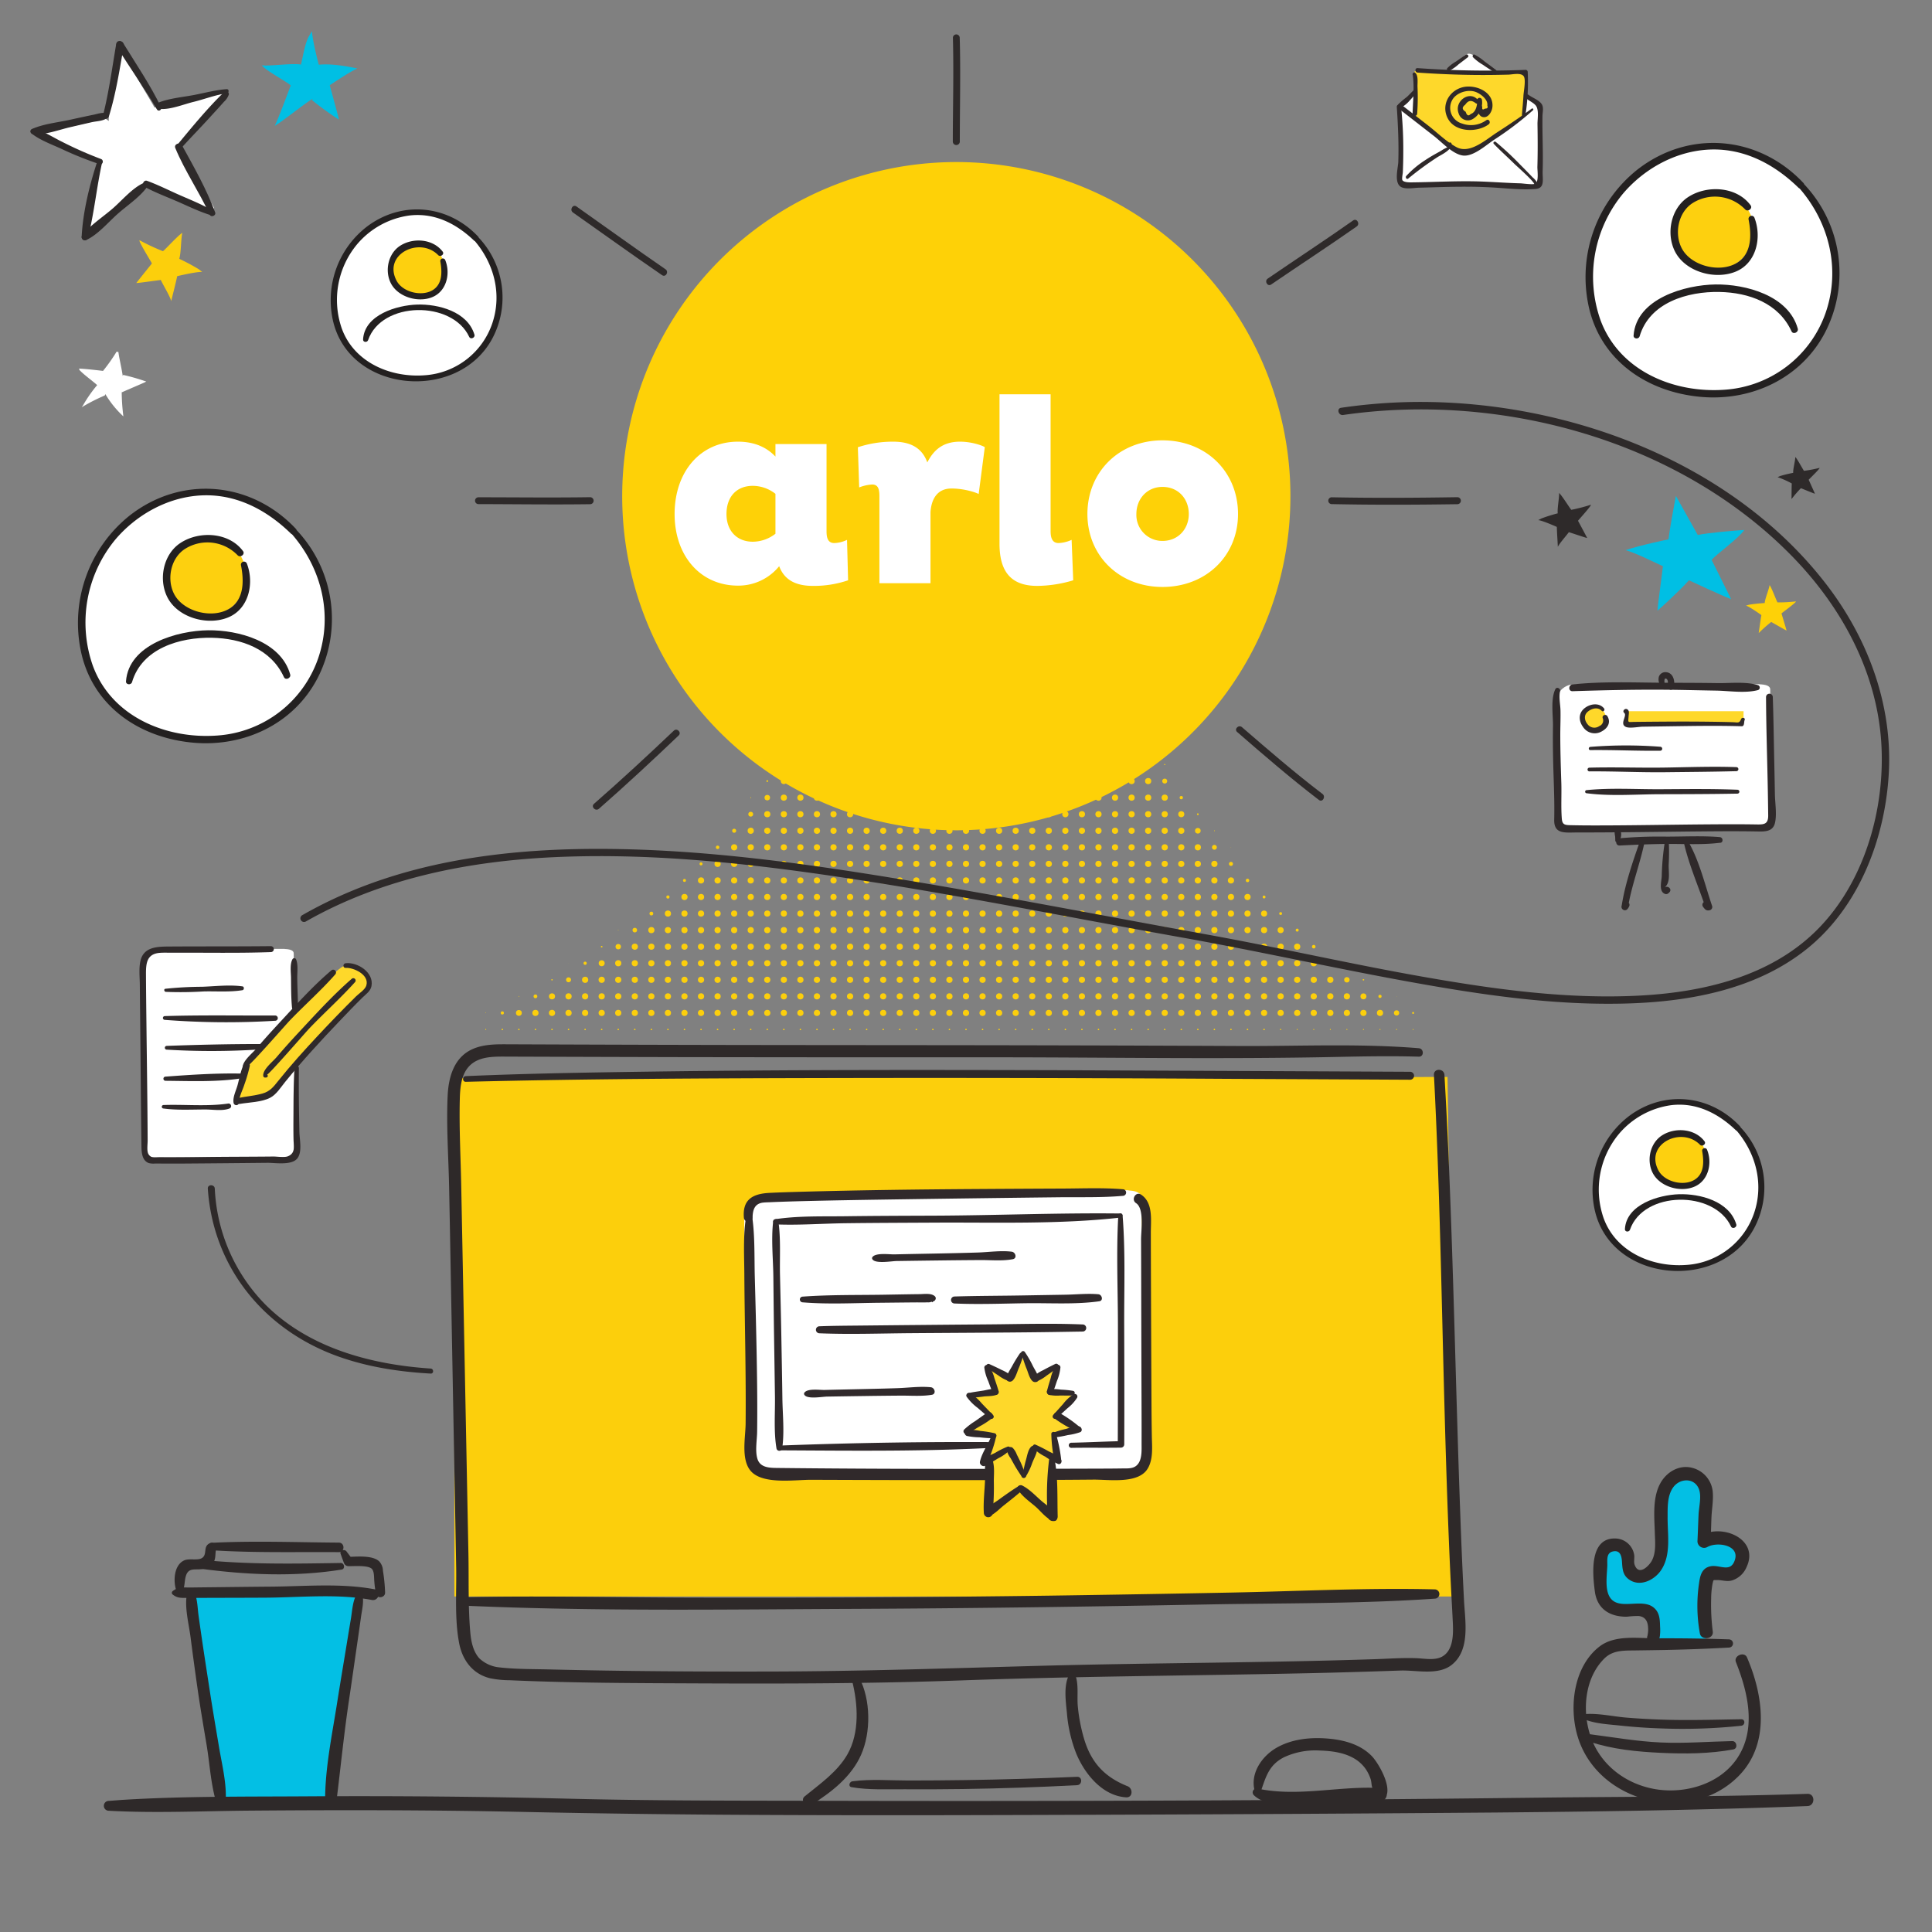 <?xml version="1.0" encoding="UTF-8"?> <svg xmlns="http://www.w3.org/2000/svg" viewBox="0 0 700 700"><rect x="0" y="0" width="700" height="700" fill="#808080" stroke="none"/><defs><style>.a{fill:#fccf0c;}.b{fill:#00bfe4;}.c{fill:#fed107;}.d{fill:#2e2a2a;}.e{fill:#fff;}.f{fill:#03bfe4;}.g{fill:#2e2929;}.h{fill:#fed82b;}.i{fill:#2f292a;}.j{fill:#fed82a;}.k{fill:#30292b;}.l{fill:#232020;}.m{fill:#fdd00f;}</style></defs><title>Elearning instructional designers</title><circle class="a" cx="350" cy="127" r="0.208"></circle><circle class="a" cx="344" cy="133" r="0.042"></circle><circle class="a" cx="350" cy="133" r="0.749"></circle><circle class="a" cx="344" cy="139" r="0.208"></circle><circle class="a" cx="350" cy="139" r="1.081"></circle><circle class="a" cx="356" cy="139" r="0.125"></circle><circle class="a" cx="344" cy="145" r="0.478"></circle><circle class="a" cx="350" cy="145" r="1.123"></circle><circle class="a" cx="356" cy="145" r="0.478"></circle><circle class="a" cx="344" cy="151" r="0.79"></circle><circle class="a" cx="350" cy="151" r="1.123"></circle><circle class="a" cx="356" cy="151" r="0.874"></circle><circle class="a" cx="338" cy="157" r="0.062"></circle><circle class="a" cx="344" cy="157" r="1.04"></circle><circle class="a" cx="350" cy="157" r="1.123"></circle><circle class="a" cx="356" cy="157" r="1.102"></circle><circle class="a" cx="362" cy="157" r="0.166"></circle><circle class="a" cx="338" cy="163" r="0.312"></circle><circle class="a" cx="344" cy="163" r="1.123"></circle><circle class="a" cx="350" cy="163" r="1.123"></circle><circle class="a" cx="356" cy="163" r="1.123"></circle><circle class="a" cx="362" cy="163" r="0.582"></circle><circle class="a" cx="338" cy="169" r="0.665"></circle><circle class="a" cx="344" cy="169" r="1.123"></circle><circle class="a" cx="350" cy="169" r="1.123"></circle><circle class="a" cx="356" cy="169" r="1.123"></circle><circle class="a" cx="362" cy="169" r="0.978"></circle><circle class="a" cx="368" cy="169" r="0.042"></circle><circle class="a" cx="332" cy="175" r="0.042"></circle><circle class="a" cx="338" cy="175" r="0.998"></circle><circle class="a" cx="344" cy="175" r="1.123"></circle><circle class="a" cx="350" cy="175" r="1.123"></circle><circle class="a" cx="356" cy="175" r="1.123"></circle><circle class="a" cx="362" cy="175" r="1.123"></circle><circle class="a" cx="368" cy="175" r="0.333"></circle><circle class="a" cx="332" cy="181" r="0.333"></circle><circle class="a" cx="338" cy="181" r="1.123"></circle><circle class="a" cx="344" cy="181" r="1.123"></circle><circle class="a" cx="350" cy="181" r="1.123"></circle><circle class="a" cx="356" cy="181" r="1.123"></circle><circle class="a" cx="362" cy="181" r="1.123"></circle><circle class="a" cx="368" cy="181" r="0.79"></circle><circle class="a" cx="332" cy="187" r="0.728"></circle><circle class="a" cx="338" cy="187" r="1.123"></circle><circle class="a" cx="344" cy="187" r="1.123"></circle><circle class="a" cx="350" cy="187" r="1.123"></circle><circle class="a" cx="356" cy="187" r="1.123"></circle><circle class="a" cx="362" cy="187" r="1.123"></circle><circle class="a" cx="368" cy="187" r="1.102"></circle><circle class="a" cx="374" cy="187" r="0.187"></circle><circle class="a" cx="326" cy="193" r="0.104"></circle><circle class="a" cx="332" cy="193" r="1.061"></circle><circle class="a" cx="338" cy="193" r="1.123"></circle><circle class="a" cx="344" cy="193" r="1.123"></circle><circle class="a" cx="350" cy="193" r="1.123"></circle><circle class="a" cx="356" cy="193" r="1.123"></circle><circle class="a" cx="362" cy="193" r="1.123"></circle><circle class="a" cx="368" cy="193" r="1.123"></circle><circle class="a" cx="374" cy="193" r="0.624"></circle><circle class="a" cx="326" cy="199" r="0.499"></circle><circle class="a" cx="332" cy="199" r="1.123"></circle><circle class="a" cx="338" cy="199" r="1.123"></circle><circle class="a" cx="344" cy="199" r="1.123"></circle><circle class="a" cx="350" cy="199" r="1.123"></circle><circle class="a" cx="356" cy="199" r="1.123"></circle><circle class="a" cx="362" cy="199" r="1.123"></circle><circle class="a" cx="368" cy="199" r="1.123"></circle><circle class="a" cx="374" cy="199" r="1.04"></circle><circle class="a" cx="380" cy="199" r="0.083"></circle><circle class="a" cx="320" cy="205" r="0.021"></circle><circle class="a" cx="326" cy="205" r="0.936"></circle><circle class="a" cx="332" cy="205" r="1.123"></circle><circle class="a" cx="338" cy="205" r="1.123"></circle><circle class="a" cx="344" cy="205" r="1.123"></circle><circle class="a" cx="350" cy="205" r="1.123"></circle><circle class="a" cx="356" cy="205" r="1.123"></circle><circle class="a" cx="362" cy="205" r="1.123"></circle><circle class="a" cx="368" cy="205" r="1.123"></circle><circle class="a" cx="374" cy="205" r="1.123"></circle><circle class="a" cx="380" cy="205" r="0.52"></circle><circle class="a" cx="320" cy="211" r="0.333"></circle><circle class="a" cx="326" cy="211" r="1.123"></circle><circle class="a" cx="332" cy="211" r="1.123"></circle><circle class="a" cx="338" cy="211" r="1.123"></circle><circle class="a" cx="344" cy="211" r="1.123"></circle><circle class="a" cx="350" cy="211" r="1.123"></circle><circle class="a" cx="356" cy="211" r="1.123"></circle><circle class="a" cx="362" cy="211" r="1.123"></circle><circle class="a" cx="368" cy="211" r="1.123"></circle><circle class="a" cx="374" cy="211" r="1.123"></circle><circle class="a" cx="380" cy="211" r="0.998"></circle><circle class="a" cx="386" cy="211" r="0.062"></circle><circle class="a" cx="320" cy="217" r="0.832"></circle><circle class="a" cx="326" cy="217" r="1.123"></circle><circle class="a" cx="332" cy="217" r="1.123"></circle><circle class="a" cx="338" cy="217" r="1.123"></circle><circle class="a" cx="344" cy="217" r="1.123"></circle><circle class="a" cx="350" cy="217" r="1.123"></circle><circle class="a" cx="356" cy="217" r="1.123"></circle><circle class="a" cx="362" cy="217" r="1.123"></circle><circle class="a" cx="368" cy="217" r="1.123"></circle><circle class="a" cx="374" cy="217" r="1.123"></circle><circle class="a" cx="380" cy="217" r="1.123"></circle><circle class="a" cx="386" cy="217" r="0.458"></circle><circle class="a" cx="314" cy="223" r="0.27"></circle><circle class="a" cx="320" cy="223" r="1.102"></circle><circle class="a" cx="326" cy="223" r="1.123"></circle><circle class="a" cx="332" cy="223" r="1.123"></circle><circle class="a" cx="338" cy="223" r="1.123"></circle><circle class="a" cx="344" cy="223" r="1.123"></circle><circle class="a" cx="350" cy="223" r="1.123"></circle><circle class="a" cx="356" cy="223" r="1.123"></circle><circle class="a" cx="362" cy="223" r="1.123"></circle><circle class="a" cx="368" cy="223" r="1.123"></circle><circle class="a" cx="374" cy="223" r="1.123"></circle><circle class="a" cx="380" cy="223" r="1.123"></circle><circle class="a" cx="386" cy="223" r="0.978"></circle><circle class="a" cx="392" cy="223" r="0.042"></circle><circle class="a" cx="314" cy="229" r="0.811"></circle><circle class="a" cx="320" cy="229" r="1.123"></circle><circle class="a" cx="326" cy="229" r="1.123"></circle><circle class="a" cx="332" cy="229" r="1.123"></circle><circle class="a" cx="338" cy="229" r="1.123"></circle><circle class="a" cx="344" cy="229" r="1.123"></circle><circle class="a" cx="350" cy="229" r="1.123"></circle><circle class="a" cx="356" cy="229" r="1.123"></circle><circle class="a" cx="362" cy="229" r="1.123"></circle><circle class="a" cx="368" cy="229" r="1.123"></circle><circle class="a" cx="374" cy="229" r="1.123"></circle><circle class="a" cx="380" cy="229" r="1.123"></circle><circle class="a" cx="386" cy="229" r="1.123"></circle><circle class="a" cx="392" cy="229" r="0.499"></circle><circle class="a" cx="308" cy="235" r="0.27"></circle><circle class="a" cx="314" cy="235" r="1.102"></circle><circle class="a" cx="320" cy="235" r="1.123"></circle><circle class="a" cx="326" cy="235" r="1.123"></circle><circle class="a" cx="332" cy="235" r="1.123"></circle><circle class="a" cx="338" cy="235" r="1.123"></circle><circle class="a" cx="344" cy="235" r="1.123"></circle><circle class="a" cx="350" cy="235" r="1.123"></circle><circle class="a" cx="356" cy="235" r="1.123"></circle><circle class="a" cx="362" cy="235" r="1.123"></circle><circle class="a" cx="368" cy="235" r="1.123"></circle><circle class="a" cx="374" cy="235" r="1.123"></circle><circle class="a" cx="380" cy="235" r="1.123"></circle><circle class="a" cx="386" cy="235" r="1.123"></circle><circle class="a" cx="392" cy="235" r="0.998"></circle><circle class="a" cx="398" cy="235" r="0.083"></circle><circle class="a" cx="302" cy="241" r="0.021"></circle><circle class="a" cx="308" cy="241" r="0.853"></circle><circle class="a" cx="314" cy="241" r="1.123"></circle><circle class="a" cx="320" cy="241" r="1.123"></circle><circle class="a" cx="326" cy="241" r="1.123"></circle><circle class="a" cx="332" cy="241" r="1.123"></circle><circle class="a" cx="338" cy="241" r="1.123"></circle><circle class="a" cx="344" cy="241" r="1.123"></circle><circle class="a" cx="350" cy="241" r="1.123"></circle><circle class="a" cx="356" cy="241" r="1.123"></circle><circle class="a" cx="362" cy="241" r="1.123"></circle><circle class="a" cx="368" cy="241" r="1.123"></circle><circle class="a" cx="374" cy="241" r="1.123"></circle><circle class="a" cx="380" cy="241" r="1.123"></circle><circle class="a" cx="386" cy="241" r="1.123"></circle><circle class="a" cx="392" cy="241" r="1.123"></circle><circle class="a" cx="398" cy="241" r="0.561"></circle><circle class="a" cx="302" cy="247" r="0.374"></circle><circle class="a" cx="308" cy="247" r="1.123"></circle><circle class="a" cx="314" cy="247" r="1.123"></circle><circle class="a" cx="320" cy="247" r="1.123"></circle><circle class="a" cx="326" cy="247" r="1.123"></circle><circle class="a" cx="332" cy="247" r="1.123"></circle><circle class="a" cx="338" cy="247" r="1.123"></circle><circle class="a" cx="344" cy="247" r="1.123"></circle><circle class="a" cx="350" cy="247" r="1.123"></circle><circle class="a" cx="356" cy="247" r="1.123"></circle><circle class="a" cx="362" cy="247" r="1.123"></circle><circle class="a" cx="368" cy="247" r="1.123"></circle><circle class="a" cx="374" cy="247" r="1.123"></circle><circle class="a" cx="380" cy="247" r="1.123"></circle><circle class="a" cx="386" cy="247" r="1.123"></circle><circle class="a" cx="392" cy="247" r="1.123"></circle><circle class="a" cx="398" cy="247" r="1.061"></circle><circle class="a" cx="404" cy="247" r="0.146"></circle><circle class="a" cx="296" cy="253" r="0.062"></circle><circle class="a" cx="302" cy="253" r="0.957"></circle><circle class="a" cx="308" cy="253" r="1.123"></circle><circle class="a" cx="314" cy="253" r="1.123"></circle><circle class="a" cx="320" cy="253" r="1.123"></circle><circle class="a" cx="326" cy="253" r="1.123"></circle><circle class="a" cx="332" cy="253" r="1.123"></circle><circle class="a" cx="338" cy="253" r="1.123"></circle><circle class="a" cx="344" cy="253" r="1.123"></circle><circle class="a" cx="350" cy="253" r="1.123"></circle><circle class="a" cx="356" cy="253" r="1.123"></circle><circle class="a" cx="362" cy="253" r="1.123"></circle><circle class="a" cx="368" cy="253" r="1.123"></circle><circle class="a" cx="374" cy="253" r="1.123"></circle><circle class="a" cx="380" cy="253" r="1.123"></circle><circle class="a" cx="386" cy="253" r="1.123"></circle><circle class="a" cx="392" cy="253" r="1.123"></circle><circle class="a" cx="398" cy="253" r="1.123"></circle><circle class="a" cx="404" cy="253" r="0.707"></circle><circle class="a" cx="296" cy="259" r="0.582"></circle><circle class="a" cx="302" cy="259" r="1.123"></circle><circle class="a" cx="308" cy="259" r="1.123"></circle><circle class="a" cx="314" cy="259" r="1.123"></circle><circle class="a" cx="320" cy="259" r="1.123"></circle><circle class="a" cx="326" cy="259" r="1.123"></circle><circle class="a" cx="332" cy="259" r="1.123"></circle><circle class="a" cx="338" cy="259" r="1.123"></circle><circle class="a" cx="344" cy="259" r="1.123"></circle><circle class="a" cx="350" cy="259" r="1.123"></circle><circle class="a" cx="356" cy="259" r="1.123"></circle><circle class="a" cx="362" cy="259" r="1.123"></circle><circle class="a" cx="368" cy="259" r="1.123"></circle><circle class="a" cx="374" cy="259" r="1.123"></circle><circle class="a" cx="380" cy="259" r="1.123"></circle><circle class="a" cx="386" cy="259" r="1.123"></circle><circle class="a" cx="392" cy="259" r="1.123"></circle><circle class="a" cx="398" cy="259" r="1.123"></circle><circle class="a" cx="404" cy="259" r="1.102"></circle><circle class="a" cx="410" cy="259" r="0.27"></circle><circle class="a" cx="290" cy="265" r="0.229"></circle><circle class="a" cx="296" cy="265" r="1.081"></circle><circle class="a" cx="302" cy="265" r="1.123"></circle><circle class="a" cx="308" cy="265" r="1.123"></circle><circle class="a" cx="314" cy="265" r="1.123"></circle><circle class="a" cx="320" cy="265" r="1.123"></circle><circle class="a" cx="326" cy="265" r="1.123"></circle><circle class="a" cx="332" cy="265" r="1.123"></circle><circle class="a" cx="338" cy="265" r="1.123"></circle><circle class="a" cx="344" cy="265" r="1.123"></circle><circle class="a" cx="350" cy="265" r="1.123"></circle><circle class="a" cx="356" cy="265" r="1.123"></circle><circle class="a" cx="362" cy="265" r="1.123"></circle><circle class="a" cx="368" cy="265" r="1.123"></circle><circle class="a" cx="374" cy="265" r="1.123"></circle><circle class="a" cx="380" cy="265" r="1.123"></circle><circle class="a" cx="386" cy="265" r="1.123"></circle><circle class="a" cx="392" cy="265" r="1.123"></circle><circle class="a" cx="398" cy="265" r="1.123"></circle><circle class="a" cx="404" cy="265" r="1.123"></circle><circle class="a" cx="410" cy="265" r="0.915"></circle><circle class="a" cx="416" cy="265" r="0.042"></circle><circle class="a" cx="284" cy="271" r="0.042"></circle><circle class="a" cx="290" cy="271" r="0.894"></circle><circle class="a" cx="296" cy="271" r="1.123"></circle><circle class="a" cx="302" cy="271" r="1.123"></circle><circle class="a" cx="308" cy="271" r="1.123"></circle><circle class="a" cx="314" cy="271" r="1.123"></circle><circle class="a" cx="320" cy="271" r="1.123"></circle><circle class="a" cx="326" cy="271" r="1.123"></circle><circle class="a" cx="332" cy="271" r="1.123"></circle><circle class="a" cx="338" cy="271" r="1.123"></circle><circle class="a" cx="344" cy="271" r="1.123"></circle><circle class="a" cx="350" cy="271" r="1.123"></circle><circle class="a" cx="356" cy="271" r="1.123"></circle><circle class="a" cx="362" cy="271" r="1.123"></circle><circle class="a" cx="368" cy="271" r="1.123"></circle><circle class="a" cx="374" cy="271" r="1.123"></circle><circle class="a" cx="380" cy="271" r="1.123"></circle><circle class="a" cx="386" cy="271" r="1.123"></circle><circle class="a" cx="392" cy="271" r="1.123"></circle><circle class="a" cx="398" cy="271" r="1.123"></circle><circle class="a" cx="404" cy="271" r="1.123"></circle><circle class="a" cx="410" cy="271" r="1.123"></circle><circle class="a" cx="416" cy="271" r="0.541"></circle><circle class="a" cx="284" cy="277" r="0.603"></circle><circle class="a" cx="290" cy="277" r="1.123"></circle><circle class="a" cx="296" cy="277" r="1.123"></circle><circle class="a" cx="302" cy="277" r="1.123"></circle><circle class="a" cx="308" cy="277" r="1.123"></circle><circle class="a" cx="314" cy="277" r="1.123"></circle><circle class="a" cx="320" cy="277" r="1.123"></circle><circle class="a" cx="326" cy="277" r="1.123"></circle><circle class="a" cx="332" cy="277" r="1.123"></circle><circle class="a" cx="338" cy="277" r="1.123"></circle><circle class="a" cx="344" cy="277" r="1.123"></circle><circle class="a" cx="350" cy="277" r="1.123"></circle><circle class="a" cx="356" cy="277" r="1.123"></circle><circle class="a" cx="362" cy="277" r="1.123"></circle><circle class="a" cx="368" cy="277" r="1.123"></circle><circle class="a" cx="374" cy="277" r="1.123"></circle><circle class="a" cx="380" cy="277" r="1.123"></circle><circle class="a" cx="386" cy="277" r="1.123"></circle><circle class="a" cx="392" cy="277" r="1.123"></circle><circle class="a" cx="398" cy="277" r="1.123"></circle><circle class="a" cx="404" cy="277" r="1.123"></circle><circle class="a" cx="410" cy="277" r="1.123"></circle><circle class="a" cx="416" cy="277" r="1.081"></circle><circle class="a" cx="422" cy="277" r="0.208"></circle><circle class="a" cx="278" cy="283" r="0.312"></circle><circle class="a" cx="284" cy="283" r="1.102"></circle><circle class="a" cx="290" cy="283" r="1.123"></circle><circle class="a" cx="296" cy="283" r="1.123"></circle><circle class="a" cx="302" cy="283" r="1.123"></circle><circle class="a" cx="308" cy="283" r="1.123"></circle><circle class="a" cx="314" cy="283" r="1.123"></circle><circle class="a" cx="320" cy="283" r="1.123"></circle><circle class="a" cx="326" cy="283" r="1.123"></circle><circle class="a" cx="332" cy="283" r="1.123"></circle><circle class="a" cx="338" cy="283" r="1.123"></circle><circle class="a" cx="344" cy="283" r="1.123"></circle><circle class="a" cx="350" cy="283" r="1.123"></circle><circle class="a" cx="356" cy="283" r="1.123"></circle><circle class="a" cx="362" cy="283" r="1.123"></circle><circle class="a" cx="368" cy="283" r="1.123"></circle><circle class="a" cx="374" cy="283" r="1.123"></circle><circle class="a" cx="380" cy="283" r="1.123"></circle><circle class="a" cx="386" cy="283" r="1.123"></circle><circle class="a" cx="392" cy="283" r="1.123"></circle><circle class="a" cx="398" cy="283" r="1.123"></circle><circle class="a" cx="404" cy="283" r="1.123"></circle><circle class="a" cx="410" cy="283" r="1.123"></circle><circle class="a" cx="416" cy="283" r="1.123"></circle><circle class="a" cx="422" cy="283" r="0.894"></circle><circle class="a" cx="428" cy="283" r="0.042"></circle><circle class="a" cx="272" cy="289" r="0.146"></circle><circle class="a" cx="278" cy="289" r="0.998"></circle><circle class="a" cx="284" cy="289" r="1.123"></circle><circle class="a" cx="290" cy="289" r="1.123"></circle><circle class="a" cx="296" cy="289" r="1.123"></circle><circle class="a" cx="302" cy="289" r="1.123"></circle><circle class="a" cx="308" cy="289" r="1.123"></circle><circle class="a" cx="314" cy="289" r="1.123"></circle><circle class="a" cx="320" cy="289" r="1.123"></circle><circle class="a" cx="326" cy="289" r="1.123"></circle><circle class="a" cx="332" cy="289" r="1.123"></circle><circle class="a" cx="338" cy="289" r="1.123"></circle><circle class="a" cx="344" cy="289" r="1.123"></circle><circle class="a" cx="350" cy="289" r="1.123"></circle><circle class="a" cx="356" cy="289" r="1.123"></circle><circle class="a" cx="362" cy="289" r="1.123"></circle><circle class="a" cx="368" cy="289" r="1.123"></circle><circle class="a" cx="374" cy="289" r="1.123"></circle><circle class="a" cx="380" cy="289" r="1.123"></circle><circle class="a" cx="386" cy="289" r="1.123"></circle><circle class="a" cx="392" cy="289" r="1.123"></circle><circle class="a" cx="398" cy="289" r="1.123"></circle><circle class="a" cx="404" cy="289" r="1.123"></circle><circle class="a" cx="410" cy="289" r="1.123"></circle><circle class="a" cx="416" cy="289" r="1.123"></circle><circle class="a" cx="422" cy="289" r="1.123"></circle><circle class="a" cx="428" cy="289" r="0.603"></circle><circle class="a" cx="266" cy="295" r="0.042"></circle><circle class="a" cx="272" cy="295" r="0.874"></circle><circle class="a" cx="278" cy="295" r="1.123"></circle><circle class="a" cx="284" cy="295" r="1.123"></circle><circle class="a" cx="290" cy="295" r="1.123"></circle><circle class="a" cx="296" cy="295" r="1.123"></circle><circle class="a" cx="302" cy="295" r="1.123"></circle><circle class="a" cx="308" cy="295" r="1.123"></circle><circle class="a" cx="314" cy="295" r="1.123"></circle><circle class="a" cx="320" cy="295" r="1.123"></circle><circle class="a" cx="326" cy="295" r="1.123"></circle><circle class="a" cx="332" cy="295" r="1.123"></circle><circle class="a" cx="338" cy="295" r="1.123"></circle><circle class="a" cx="344" cy="295" r="1.123"></circle><circle class="a" cx="350" cy="295" r="1.123"></circle><circle class="a" cx="356" cy="295" r="1.123"></circle><circle class="a" cx="362" cy="295" r="1.123"></circle><circle class="a" cx="368" cy="295" r="1.123"></circle><circle class="a" cx="374" cy="295" r="1.123"></circle><circle class="a" cx="380" cy="295" r="1.123"></circle><circle class="a" cx="386" cy="295" r="1.123"></circle><circle class="a" cx="392" cy="295" r="1.123"></circle><circle class="a" cx="398" cy="295" r="1.123"></circle><circle class="a" cx="404" cy="295" r="1.123"></circle><circle class="a" cx="410" cy="295" r="1.123"></circle><circle class="a" cx="416" cy="295" r="1.123"></circle><circle class="a" cx="422" cy="295" r="1.123"></circle><circle class="a" cx="428" cy="295" r="1.102"></circle><circle class="a" cx="434" cy="295" r="0.312"></circle><circle class="a" cx="260" cy="301" r="0.021"></circle><circle class="a" cx="266" cy="301" r="0.728"></circle><circle class="a" cx="272" cy="301" r="1.123"></circle><circle class="a" cx="278" cy="301" r="1.123"></circle><circle class="a" cx="284" cy="301" r="1.123"></circle><circle class="a" cx="290" cy="301" r="1.123"></circle><circle class="a" cx="296" cy="301" r="1.123"></circle><circle class="a" cx="302" cy="301" r="1.123"></circle><circle class="a" cx="308" cy="301" r="1.123"></circle><circle class="a" cx="314" cy="301" r="1.123"></circle><circle class="a" cx="320" cy="301" r="1.123"></circle><circle class="a" cx="326" cy="301" r="1.123"></circle><circle class="a" cx="332" cy="301" r="1.123"></circle><circle class="a" cx="338" cy="301" r="1.123"></circle><circle class="a" cx="344" cy="301" r="1.123"></circle><circle class="a" cx="350" cy="301" r="1.123"></circle><circle class="a" cx="356" cy="301" r="1.123"></circle><circle class="a" cx="362" cy="301" r="1.123"></circle><circle class="a" cx="368" cy="301" r="1.123"></circle><circle class="a" cx="374" cy="301" r="1.123"></circle><circle class="a" cx="380" cy="301" r="1.123"></circle><circle class="a" cx="386" cy="301" r="1.123"></circle><circle class="a" cx="392" cy="301" r="1.123"></circle><circle class="a" cx="398" cy="301" r="1.123"></circle><circle class="a" cx="404" cy="301" r="1.123"></circle><circle class="a" cx="410" cy="301" r="1.123"></circle><circle class="a" cx="416" cy="301" r="1.123"></circle><circle class="a" cx="422" cy="301" r="1.123"></circle><circle class="a" cx="428" cy="301" r="1.123"></circle><circle class="a" cx="434" cy="301" r="1.019"></circle><circle class="a" cx="440" cy="301" r="0.146"></circle><circle class="a" cx="260" cy="307" r="0.624"></circle><circle class="a" cx="266" cy="307" r="1.123"></circle><circle class="a" cx="272" cy="307" r="1.123"></circle><circle class="a" cx="278" cy="307" r="1.123"></circle><circle class="a" cx="284" cy="307" r="1.123"></circle><circle class="a" cx="290" cy="307" r="1.123"></circle><circle class="a" cx="296" cy="307" r="1.123"></circle><circle class="a" cx="302" cy="307" r="1.123"></circle><circle class="a" cx="308" cy="307" r="1.123"></circle><circle class="a" cx="314" cy="307" r="1.123"></circle><circle class="a" cx="320" cy="307" r="1.123"></circle><circle class="a" cx="326" cy="307" r="1.123"></circle><circle class="a" cx="332" cy="307" r="1.123"></circle><circle class="a" cx="338" cy="307" r="1.123"></circle><circle class="a" cx="344" cy="307" r="1.123"></circle><circle class="a" cx="350" cy="307" r="1.123"></circle><circle class="a" cx="356" cy="307" r="1.123"></circle><circle class="a" cx="362" cy="307" r="1.123"></circle><circle class="a" cx="368" cy="307" r="1.123"></circle><circle class="a" cx="374" cy="307" r="1.123"></circle><circle class="a" cx="380" cy="307" r="1.123"></circle><circle class="a" cx="386" cy="307" r="1.123"></circle><circle class="a" cx="392" cy="307" r="1.123"></circle><circle class="a" cx="398" cy="307" r="1.123"></circle><circle class="a" cx="404" cy="307" r="1.123"></circle><circle class="a" cx="410" cy="307" r="1.123"></circle><circle class="a" cx="416" cy="307" r="1.123"></circle><circle class="a" cx="422" cy="307" r="1.123"></circle><circle class="a" cx="428" cy="307" r="1.123"></circle><circle class="a" cx="434" cy="307" r="1.123"></circle><circle class="a" cx="440" cy="307" r="0.874"></circle><circle class="a" cx="446" cy="307" r="0.062"></circle><circle class="a" cx="254" cy="313" r="0.541"></circle><circle class="a" cx="260" cy="313" r="1.123"></circle><circle class="a" cx="266" cy="313" r="1.123"></circle><circle class="a" cx="272" cy="313" r="1.123"></circle><circle class="a" cx="278" cy="313" r="1.123"></circle><circle class="a" cx="284" cy="313" r="1.123"></circle><circle class="a" cx="290" cy="313" r="1.123"></circle><circle class="a" cx="296" cy="313" r="1.123"></circle><circle class="a" cx="302" cy="313" r="1.123"></circle><circle class="a" cx="308" cy="313" r="1.123"></circle><circle class="a" cx="314" cy="313" r="1.123"></circle><circle class="a" cx="320" cy="313" r="1.123"></circle><circle class="a" cx="326" cy="313" r="1.123"></circle><circle class="a" cx="332" cy="313" r="1.123"></circle><circle class="a" cx="338" cy="313" r="1.123"></circle><circle class="a" cx="344" cy="313" r="1.123"></circle><circle class="a" cx="350" cy="313" r="1.123"></circle><circle class="a" cx="356" cy="313" r="1.123"></circle><circle class="a" cx="362" cy="313" r="1.123"></circle><circle class="a" cx="368" cy="313" r="1.123"></circle><circle class="a" cx="374" cy="313" r="1.123"></circle><circle class="a" cx="380" cy="313" r="1.123"></circle><circle class="a" cx="386" cy="313" r="1.123"></circle><circle class="a" cx="392" cy="313" r="1.123"></circle><circle class="a" cx="398" cy="313" r="1.123"></circle><circle class="a" cx="404" cy="313" r="1.123"></circle><circle class="a" cx="410" cy="313" r="1.123"></circle><circle class="a" cx="416" cy="313" r="1.123"></circle><circle class="a" cx="422" cy="313" r="1.123"></circle><circle class="a" cx="428" cy="313" r="1.123"></circle><circle class="a" cx="434" cy="313" r="1.123"></circle><circle class="a" cx="440" cy="313" r="1.123"></circle><circle class="a" cx="446" cy="313" r="0.728"></circle><circle class="a" cx="452" cy="313" r="0.021"></circle><circle class="a" cx="248" cy="319" r="0.541"></circle><circle class="a" cx="254" cy="319" r="1.123"></circle><circle class="a" cx="260" cy="319" r="1.123"></circle><circle class="a" cx="266" cy="319" r="1.123"></circle><circle class="a" cx="272" cy="319" r="1.123"></circle><circle class="a" cx="278" cy="319" r="1.123"></circle><circle class="a" cx="284" cy="319" r="1.123"></circle><circle class="a" cx="290" cy="319" r="1.123"></circle><circle class="a" cx="296" cy="319" r="1.123"></circle><circle class="a" cx="302" cy="319" r="1.123"></circle><circle class="a" cx="308" cy="319" r="1.123"></circle><circle class="a" cx="314" cy="319" r="1.123"></circle><circle class="a" cx="320" cy="319" r="1.123"></circle><circle class="a" cx="326" cy="319" r="1.123"></circle><circle class="a" cx="332" cy="319" r="1.123"></circle><circle class="a" cx="338" cy="319" r="1.123"></circle><circle class="a" cx="344" cy="319" r="1.123"></circle><circle class="a" cx="350" cy="319" r="1.123"></circle><circle class="a" cx="356" cy="319" r="1.123"></circle><circle class="a" cx="362" cy="319" r="1.123"></circle><circle class="a" cx="368" cy="319" r="1.123"></circle><circle class="a" cx="374" cy="319" r="1.123"></circle><circle class="a" cx="380" cy="319" r="1.123"></circle><circle class="a" cx="386" cy="319" r="1.123"></circle><circle class="a" cx="392" cy="319" r="1.123"></circle><circle class="a" cx="398" cy="319" r="1.123"></circle><circle class="a" cx="404" cy="319" r="1.123"></circle><circle class="a" cx="410" cy="319" r="1.123"></circle><circle class="a" cx="416" cy="319" r="1.123"></circle><circle class="a" cx="422" cy="319" r="1.123"></circle><circle class="a" cx="428" cy="319" r="1.123"></circle><circle class="a" cx="434" cy="319" r="1.123"></circle><circle class="a" cx="440" cy="319" r="1.123"></circle><circle class="a" cx="446" cy="319" r="1.123"></circle><circle class="a" cx="452" cy="319" r="0.624"></circle><circle class="a" cx="236" cy="325" r="0.021"></circle><circle class="a" cx="242" cy="325" r="0.582"></circle><circle class="a" cx="248" cy="325" r="1.123"></circle><circle class="a" cx="254" cy="325" r="1.123"></circle><circle class="a" cx="260" cy="325" r="1.123"></circle><circle class="a" cx="266" cy="325" r="1.123"></circle><circle class="a" cx="272" cy="325" r="1.123"></circle><circle class="a" cx="278" cy="325" r="1.123"></circle><circle class="a" cx="284" cy="325" r="1.123"></circle><circle class="a" cx="290" cy="325" r="1.123"></circle><circle class="a" cx="296" cy="325" r="1.123"></circle><circle class="a" cx="302" cy="325" r="1.123"></circle><circle class="a" cx="308" cy="325" r="1.123"></circle><circle class="a" cx="314" cy="325" r="1.123"></circle><circle class="a" cx="320" cy="325" r="1.123"></circle><circle class="a" cx="326" cy="325" r="1.123"></circle><circle class="a" cx="332" cy="325" r="1.123"></circle><circle class="a" cx="338" cy="325" r="1.123"></circle><circle class="a" cx="344" cy="325" r="1.123"></circle><circle class="a" cx="350" cy="325" r="1.123"></circle><circle class="a" cx="356" cy="325" r="1.123"></circle><circle class="a" cx="362" cy="325" r="1.123"></circle><circle class="a" cx="368" cy="325" r="1.123"></circle><circle class="a" cx="374" cy="325" r="1.123"></circle><circle class="a" cx="380" cy="325" r="1.123"></circle><circle class="a" cx="386" cy="325" r="1.123"></circle><circle class="a" cx="392" cy="325" r="1.123"></circle><circle class="a" cx="398" cy="325" r="1.123"></circle><circle class="a" cx="404" cy="325" r="1.123"></circle><circle class="a" cx="410" cy="325" r="1.123"></circle><circle class="a" cx="416" cy="325" r="1.123"></circle><circle class="a" cx="422" cy="325" r="1.123"></circle><circle class="a" cx="428" cy="325" r="1.123"></circle><circle class="a" cx="434" cy="325" r="1.123"></circle><circle class="a" cx="440" cy="325" r="1.123"></circle><circle class="a" cx="446" cy="325" r="1.123"></circle><circle class="a" cx="452" cy="325" r="1.123"></circle><circle class="a" cx="458" cy="325" r="0.52"></circle><circle class="a" cx="230" cy="331" r="0.042"></circle><circle class="a" cx="236" cy="331" r="0.686"></circle><circle class="a" cx="242" cy="331" r="1.123"></circle><circle class="a" cx="248" cy="331" r="1.123"></circle><circle class="a" cx="254" cy="331" r="1.123"></circle><circle class="a" cx="260" cy="331" r="1.123"></circle><circle class="a" cx="266" cy="331" r="1.123"></circle><circle class="a" cx="272" cy="331" r="1.123"></circle><circle class="a" cx="278" cy="331" r="1.123"></circle><circle class="a" cx="284" cy="331" r="1.123"></circle><circle class="a" cx="290" cy="331" r="1.123"></circle><circle class="a" cx="296" cy="331" r="1.123"></circle><circle class="a" cx="302" cy="331" r="1.123"></circle><circle class="a" cx="308" cy="331" r="1.123"></circle><circle class="a" cx="314" cy="331" r="1.123"></circle><circle class="a" cx="320" cy="331" r="1.123"></circle><circle class="a" cx="326" cy="331" r="1.123"></circle><circle class="a" cx="332" cy="331" r="1.123"></circle><circle class="a" cx="338" cy="331" r="1.123"></circle><circle class="a" cx="344" cy="331" r="1.123"></circle><circle class="a" cx="350" cy="331" r="1.123"></circle><circle class="a" cx="356" cy="331" r="1.123"></circle><circle class="a" cx="362" cy="331" r="1.123"></circle><circle class="a" cx="368" cy="331" r="1.123"></circle><circle class="a" cx="374" cy="331" r="1.123"></circle><circle class="a" cx="380" cy="331" r="1.123"></circle><circle class="a" cx="386" cy="331" r="1.123"></circle><circle class="a" cx="392" cy="331" r="1.123"></circle><circle class="a" cx="398" cy="331" r="1.123"></circle><circle class="a" cx="404" cy="331" r="1.123"></circle><circle class="a" cx="410" cy="331" r="1.123"></circle><circle class="a" cx="416" cy="331" r="1.123"></circle><circle class="a" cx="422" cy="331" r="1.123"></circle><circle class="a" cx="428" cy="331" r="1.123"></circle><circle class="a" cx="434" cy="331" r="1.123"></circle><circle class="a" cx="440" cy="331" r="1.123"></circle><circle class="a" cx="446" cy="331" r="1.123"></circle><circle class="a" cx="452" cy="331" r="1.123"></circle><circle class="a" cx="458" cy="331" r="1.102"></circle><circle class="a" cx="464" cy="331" r="0.52"></circle><circle class="a" cx="224" cy="337" r="0.104"></circle><circle class="a" cx="230" cy="337" r="0.832"></circle><circle class="a" cx="236" cy="337" r="1.123"></circle><circle class="a" cx="242" cy="337" r="1.123"></circle><circle class="a" cx="248" cy="337" r="1.123"></circle><circle class="a" cx="254" cy="337" r="1.123"></circle><circle class="a" cx="260" cy="337" r="1.123"></circle><circle class="a" cx="266" cy="337" r="1.123"></circle><circle class="a" cx="272" cy="337" r="1.123"></circle><circle class="a" cx="278" cy="337" r="1.123"></circle><circle class="a" cx="284" cy="337" r="1.123"></circle><circle class="a" cx="290" cy="337" r="1.123"></circle><circle class="a" cx="296" cy="337" r="1.123"></circle><circle class="a" cx="302" cy="337" r="1.123"></circle><circle class="a" cx="308" cy="337" r="1.123"></circle><circle class="a" cx="314" cy="337" r="1.123"></circle><circle class="a" cx="320" cy="337" r="1.123"></circle><circle class="a" cx="326" cy="337" r="1.123"></circle><circle class="a" cx="332" cy="337" r="1.123"></circle><circle class="a" cx="338" cy="337" r="1.123"></circle><circle class="a" cx="344" cy="337" r="1.123"></circle><circle class="a" cx="350" cy="337" r="1.123"></circle><circle class="a" cx="356" cy="337" r="1.123"></circle><circle class="a" cx="362" cy="337" r="1.123"></circle><circle class="a" cx="368" cy="337" r="1.123"></circle><circle class="a" cx="374" cy="337" r="1.123"></circle><circle class="a" cx="380" cy="337" r="1.123"></circle><circle class="a" cx="386" cy="337" r="1.123"></circle><circle class="a" cx="392" cy="337" r="1.123"></circle><circle class="a" cx="398" cy="337" r="1.123"></circle><circle class="a" cx="404" cy="337" r="1.123"></circle><circle class="a" cx="410" cy="337" r="1.123"></circle><circle class="a" cx="416" cy="337" r="1.123"></circle><circle class="a" cx="422" cy="337" r="1.123"></circle><circle class="a" cx="428" cy="337" r="1.123"></circle><circle class="a" cx="434" cy="337" r="1.123"></circle><circle class="a" cx="440" cy="337" r="1.123"></circle><circle class="a" cx="446" cy="337" r="1.123"></circle><circle class="a" cx="452" cy="337" r="1.123"></circle><circle class="a" cx="458" cy="337" r="1.123"></circle><circle class="a" cx="464" cy="337" r="1.102"></circle><circle class="a" cx="470" cy="337" r="0.541"></circle><circle class="a" cx="218" cy="343" r="0.291"></circle><circle class="a" cx="224" cy="343" r="0.978"></circle><circle class="a" cx="230" cy="343" r="1.123"></circle><circle class="a" cx="236" cy="343" r="1.123"></circle><circle class="a" cx="242" cy="343" r="1.123"></circle><circle class="a" cx="248" cy="343" r="1.123"></circle><circle class="a" cx="254" cy="343" r="1.123"></circle><circle class="a" cx="260" cy="343" r="1.123"></circle><circle class="a" cx="266" cy="343" r="1.123"></circle><circle class="a" cx="272" cy="343" r="1.123"></circle><circle class="a" cx="278" cy="343" r="1.123"></circle><circle class="a" cx="284" cy="343" r="1.123"></circle><circle class="a" cx="290" cy="343" r="1.123"></circle><circle class="a" cx="296" cy="343" r="1.123"></circle><circle class="a" cx="302" cy="343" r="1.123"></circle><circle class="a" cx="308" cy="343" r="1.123"></circle><circle class="a" cx="314" cy="343" r="1.123"></circle><circle class="a" cx="320" cy="343" r="1.123"></circle><circle class="a" cx="326" cy="343" r="1.123"></circle><circle class="a" cx="332" cy="343" r="1.123"></circle><circle class="a" cx="338" cy="343" r="1.123"></circle><circle class="a" cx="344" cy="343" r="1.123"></circle><circle class="a" cx="350" cy="343" r="1.123"></circle><circle class="a" cx="356" cy="343" r="1.123"></circle><circle class="a" cx="362" cy="343" r="1.123"></circle><circle class="a" cx="368" cy="343" r="1.123"></circle><circle class="a" cx="374" cy="343" r="1.123"></circle><circle class="a" cx="380" cy="343" r="1.123"></circle><circle class="a" cx="386" cy="343" r="1.123"></circle><circle class="a" cx="392" cy="343" r="1.123"></circle><circle class="a" cx="398" cy="343" r="1.123"></circle><circle class="a" cx="404" cy="343" r="1.123"></circle><circle class="a" cx="410" cy="343" r="1.123"></circle><circle class="a" cx="416" cy="343" r="1.123"></circle><circle class="a" cx="422" cy="343" r="1.123"></circle><circle class="a" cx="428" cy="343" r="1.123"></circle><circle class="a" cx="434" cy="343" r="1.123"></circle><circle class="a" cx="440" cy="343" r="1.123"></circle><circle class="a" cx="446" cy="343" r="1.123"></circle><circle class="a" cx="452" cy="343" r="1.123"></circle><circle class="a" cx="458" cy="343" r="1.123"></circle><circle class="a" cx="464" cy="343" r="1.123"></circle><circle class="a" cx="470" cy="343" r="1.123"></circle><circle class="a" cx="476" cy="343" r="0.645"></circle><circle class="a" cx="482" cy="343" r="0.021"></circle><circle class="a" cx="206" cy="349" r="0.042"></circle><circle class="a" cx="212" cy="349" r="0.582"></circle><circle class="a" cx="218" cy="349" r="1.081"></circle><circle class="a" cx="224" cy="349" r="1.123"></circle><circle class="a" cx="230" cy="349" r="1.123"></circle><circle class="a" cx="236" cy="349" r="1.123"></circle><circle class="a" cx="242" cy="349" r="1.123"></circle><circle class="a" cx="248" cy="349" r="1.123"></circle><circle class="a" cx="254" cy="349" r="1.123"></circle><circle class="a" cx="260" cy="349" r="1.123"></circle><circle class="a" cx="266" cy="349" r="1.123"></circle><circle class="a" cx="272" cy="349" r="1.123"></circle><circle class="a" cx="278" cy="349" r="1.123"></circle><circle class="a" cx="284" cy="349" r="1.123"></circle><circle class="a" cx="290" cy="349" r="1.123"></circle><circle class="a" cx="296" cy="349" r="1.123"></circle><circle class="a" cx="302" cy="349" r="1.123"></circle><circle class="a" cx="308" cy="349" r="1.123"></circle><circle class="a" cx="314" cy="349" r="1.123"></circle><circle class="a" cx="320" cy="349" r="1.123"></circle><circle class="a" cx="326" cy="349" r="1.123"></circle><circle class="a" cx="332" cy="349" r="1.123"></circle><circle class="a" cx="338" cy="349" r="1.123"></circle><circle class="a" cx="344" cy="349" r="1.123"></circle><circle class="a" cx="350" cy="349" r="1.123"></circle><circle class="a" cx="356" cy="349" r="1.123"></circle><circle class="a" cx="362" cy="349" r="1.123"></circle><circle class="a" cx="368" cy="349" r="1.123"></circle><circle class="a" cx="374" cy="349" r="1.123"></circle><circle class="a" cx="380" cy="349" r="1.123"></circle><circle class="a" cx="386" cy="349" r="1.123"></circle><circle class="a" cx="392" cy="349" r="1.123"></circle><circle class="a" cx="398" cy="349" r="1.123"></circle><circle class="a" cx="404" cy="349" r="1.123"></circle><circle class="a" cx="410" cy="349" r="1.123"></circle><circle class="a" cx="416" cy="349" r="1.123"></circle><circle class="a" cx="422" cy="349" r="1.123"></circle><circle class="a" cx="428" cy="349" r="1.123"></circle><circle class="a" cx="434" cy="349" r="1.123"></circle><circle class="a" cx="440" cy="349" r="1.123"></circle><circle class="a" cx="446" cy="349" r="1.123"></circle><circle class="a" cx="452" cy="349" r="1.123"></circle><circle class="a" cx="458" cy="349" r="1.123"></circle><circle class="a" cx="464" cy="349" r="1.123"></circle><circle class="a" cx="470" cy="349" r="1.123"></circle><circle class="a" cx="476" cy="349" r="1.123"></circle><circle class="a" cx="482" cy="349" r="0.79"></circle><circle class="a" cx="488" cy="349" r="0.104"></circle><circle class="a" cx="200" cy="355" r="0.25"></circle><circle class="a" cx="206" cy="355" r="0.894"></circle><circle class="a" cx="212" cy="355" r="1.123"></circle><circle class="a" cx="218" cy="355" r="1.123"></circle><circle class="a" cx="224" cy="355" r="1.123"></circle><circle class="a" cx="230" cy="355" r="1.123"></circle><circle class="a" cx="236" cy="355" r="1.123"></circle><circle class="a" cx="242" cy="355" r="1.123"></circle><circle class="a" cx="248" cy="355" r="1.123"></circle><circle class="a" cx="254" cy="355" r="1.123"></circle><circle class="a" cx="260" cy="355" r="1.123"></circle><circle class="a" cx="266" cy="355" r="1.123"></circle><circle class="a" cx="272" cy="355" r="1.123"></circle><circle class="a" cx="278" cy="355" r="1.123"></circle><circle class="a" cx="284" cy="355" r="1.123"></circle><circle class="a" cx="290" cy="355" r="1.123"></circle><circle class="a" cx="296" cy="355" r="1.123"></circle><circle class="a" cx="302" cy="355" r="1.123"></circle><circle class="a" cx="308" cy="355" r="1.123"></circle><circle class="a" cx="314" cy="355" r="1.123"></circle><circle class="a" cx="320" cy="355" r="1.123"></circle><circle class="a" cx="326" cy="355" r="1.123"></circle><circle class="a" cx="332" cy="355" r="1.123"></circle><circle class="a" cx="338" cy="355" r="1.123"></circle><circle class="a" cx="344" cy="355" r="1.123"></circle><circle class="a" cx="350" cy="355" r="1.123"></circle><circle class="a" cx="356" cy="355" r="1.123"></circle><circle class="a" cx="362" cy="355" r="1.123"></circle><circle class="a" cx="368" cy="355" r="1.123"></circle><circle class="a" cx="374" cy="355" r="1.123"></circle><circle class="a" cx="380" cy="355" r="1.123"></circle><circle class="a" cx="386" cy="355" r="1.123"></circle><circle class="a" cx="392" cy="355" r="1.123"></circle><circle class="a" cx="398" cy="355" r="1.123"></circle><circle class="a" cx="404" cy="355" r="1.123"></circle><circle class="a" cx="410" cy="355" r="1.123"></circle><circle class="a" cx="416" cy="355" r="1.123"></circle><circle class="a" cx="422" cy="355" r="1.123"></circle><circle class="a" cx="428" cy="355" r="1.123"></circle><circle class="a" cx="434" cy="355" r="1.123"></circle><circle class="a" cx="440" cy="355" r="1.123"></circle><circle class="a" cx="446" cy="355" r="1.123"></circle><circle class="a" cx="452" cy="355" r="1.123"></circle><circle class="a" cx="458" cy="355" r="1.123"></circle><circle class="a" cx="464" cy="355" r="1.123"></circle><circle class="a" cx="470" cy="355" r="1.123"></circle><circle class="a" cx="476" cy="355" r="1.123"></circle><circle class="a" cx="482" cy="355" r="1.123"></circle><circle class="a" cx="488" cy="355" r="0.978"></circle><circle class="a" cx="494" cy="355" r="0.27"></circle><circle class="a" cx="188" cy="361" r="0.125"></circle><circle class="a" cx="194" cy="361" r="0.686"></circle><circle class="a" cx="200" cy="361" r="1.102"></circle><circle class="a" cx="206" cy="361" r="1.123"></circle><circle class="a" cx="212" cy="361" r="1.123"></circle><circle class="a" cx="218" cy="361" r="1.123"></circle><circle class="a" cx="224" cy="361" r="1.123"></circle><circle class="a" cx="230" cy="361" r="1.123"></circle><circle class="a" cx="236" cy="361" r="1.123"></circle><circle class="a" cx="242" cy="361" r="1.123"></circle><circle class="a" cx="248" cy="361" r="1.123"></circle><circle class="a" cx="254" cy="361" r="1.123"></circle><circle class="a" cx="260" cy="361" r="1.123"></circle><circle class="a" cx="266" cy="361" r="1.123"></circle><circle class="a" cx="272" cy="361" r="1.123"></circle><circle class="a" cx="278" cy="361" r="1.123"></circle><circle class="a" cx="284" cy="361" r="1.123"></circle><circle class="a" cx="290" cy="361" r="1.123"></circle><circle class="a" cx="296" cy="361" r="1.123"></circle><circle class="a" cx="302" cy="361" r="1.123"></circle><circle class="a" cx="308" cy="361" r="1.123"></circle><circle class="a" cx="314" cy="361" r="1.123"></circle><circle class="a" cx="320" cy="361" r="1.123"></circle><circle class="a" cx="326" cy="361" r="1.123"></circle><circle class="a" cx="332" cy="361" r="1.123"></circle><circle class="a" cx="338" cy="361" r="1.123"></circle><circle class="a" cx="344" cy="361" r="1.123"></circle><circle class="a" cx="350" cy="361" r="1.123"></circle><circle class="a" cx="356" cy="361" r="1.123"></circle><circle class="a" cx="362" cy="361" r="1.123"></circle><circle class="a" cx="368" cy="361" r="1.123"></circle><circle class="a" cx="374" cy="361" r="1.123"></circle><circle class="a" cx="380" cy="361" r="1.123"></circle><circle class="a" cx="386" cy="361" r="1.123"></circle><circle class="a" cx="392" cy="361" r="1.123"></circle><circle class="a" cx="398" cy="361" r="1.123"></circle><circle class="a" cx="404" cy="361" r="1.123"></circle><circle class="a" cx="410" cy="361" r="1.123"></circle><circle class="a" cx="416" cy="361" r="1.123"></circle><circle class="a" cx="422" cy="361" r="1.123"></circle><circle class="a" cx="428" cy="361" r="1.123"></circle><circle class="a" cx="434" cy="361" r="1.123"></circle><circle class="a" cx="440" cy="361" r="1.123"></circle><circle class="a" cx="446" cy="361" r="1.123"></circle><circle class="a" cx="452" cy="361" r="1.123"></circle><circle class="a" cx="458" cy="361" r="1.123"></circle><circle class="a" cx="464" cy="361" r="1.123"></circle><circle class="a" cx="470" cy="361" r="1.123"></circle><circle class="a" cx="476" cy="361" r="1.123"></circle><circle class="a" cx="482" cy="361" r="1.123"></circle><circle class="a" cx="488" cy="361" r="1.123"></circle><circle class="a" cx="494" cy="361" r="1.081"></circle><circle class="a" cx="500" cy="361" r="0.582"></circle><circle class="a" cx="506" cy="361" r="0.062"></circle><circle class="a" cx="176" cy="367" r="0.104"></circle><circle class="a" cx="182" cy="367" r="0.582"></circle><circle class="a" cx="188" cy="367" r="1.061"></circle><circle class="a" cx="194" cy="367" r="1.123"></circle><circle class="a" cx="200" cy="367" r="1.123"></circle><circle class="a" cx="206" cy="367" r="1.123"></circle><circle class="a" cx="212" cy="367" r="1.123"></circle><circle class="a" cx="218" cy="367" r="1.123"></circle><circle class="a" cx="224" cy="367" r="1.123"></circle><circle class="a" cx="230" cy="367" r="1.123"></circle><circle class="a" cx="236" cy="367" r="1.123"></circle><circle class="a" cx="242" cy="367" r="1.123"></circle><circle class="a" cx="248" cy="367" r="1.123"></circle><circle class="a" cx="254" cy="367" r="1.123"></circle><circle class="a" cx="260" cy="367" r="1.123"></circle><circle class="a" cx="266" cy="367" r="1.123"></circle><circle class="a" cx="272" cy="367" r="1.123"></circle><circle class="a" cx="278" cy="367" r="1.123"></circle><circle class="a" cx="284" cy="367" r="1.123"></circle><circle class="a" cx="290" cy="367" r="1.123"></circle><circle class="a" cx="296" cy="367" r="1.123"></circle><circle class="a" cx="302" cy="367" r="1.123"></circle><circle class="a" cx="308" cy="367" r="1.123"></circle><circle class="a" cx="314" cy="367" r="1.123"></circle><circle class="a" cx="320" cy="367" r="1.123"></circle><circle class="a" cx="326" cy="367" r="1.123"></circle><circle class="a" cx="332" cy="367" r="1.123"></circle><circle class="a" cx="338" cy="367" r="1.123"></circle><circle class="a" cx="344" cy="367" r="1.123"></circle><circle class="a" cx="350" cy="367" r="1.123"></circle><circle class="a" cx="356" cy="367" r="1.123"></circle><circle class="a" cx="362" cy="367" r="1.123"></circle><circle class="a" cx="368" cy="367" r="1.123"></circle><circle class="a" cx="374" cy="367" r="1.123"></circle><circle class="a" cx="380" cy="367" r="1.123"></circle><circle class="a" cx="386" cy="367" r="1.123"></circle><circle class="a" cx="392" cy="367" r="1.123"></circle><circle class="a" cx="398" cy="367" r="1.123"></circle><circle class="a" cx="404" cy="367" r="1.123"></circle><circle class="a" cx="410" cy="367" r="1.123"></circle><circle class="a" cx="416" cy="367" r="1.123"></circle><circle class="a" cx="422" cy="367" r="1.123"></circle><circle class="a" cx="428" cy="367" r="1.123"></circle><circle class="a" cx="434" cy="367" r="1.123"></circle><circle class="a" cx="440" cy="367" r="1.123"></circle><circle class="a" cx="446" cy="367" r="1.123"></circle><circle class="a" cx="452" cy="367" r="1.123"></circle><circle class="a" cx="458" cy="367" r="1.123"></circle><circle class="a" cx="464" cy="367" r="1.123"></circle><circle class="a" cx="470" cy="367" r="1.123"></circle><circle class="a" cx="476" cy="367" r="1.123"></circle><circle class="a" cx="482" cy="367" r="1.123"></circle><circle class="a" cx="488" cy="367" r="1.123"></circle><circle class="a" cx="494" cy="367" r="1.123"></circle><circle class="a" cx="500" cy="367" r="1.123"></circle><circle class="a" cx="506" cy="367" r="0.957"></circle><circle class="a" cx="512" cy="367" r="0.354"></circle><circle class="a" cx="518" cy="367" r="0.021"></circle><circle class="a" cx="176" cy="373" r="0.187"></circle><circle class="a" cx="182" cy="373" r="0.27"></circle><circle class="a" cx="188" cy="373" r="0.27"></circle><circle class="a" cx="194" cy="373" r="0.27"></circle><circle class="a" cx="200" cy="373" r="0.27"></circle><circle class="a" cx="206" cy="373" r="0.27"></circle><circle class="a" cx="212" cy="373" r="0.27"></circle><circle class="a" cx="218" cy="373" r="0.27"></circle><circle class="a" cx="224" cy="373" r="0.27"></circle><circle class="a" cx="230" cy="373" r="0.27"></circle><circle class="a" cx="236" cy="373" r="0.27"></circle><circle class="a" cx="242" cy="373" r="0.27"></circle><circle class="a" cx="248" cy="373" r="0.27"></circle><circle class="a" cx="254" cy="373" r="0.27"></circle><circle class="a" cx="260" cy="373" r="0.27"></circle><circle class="a" cx="266" cy="373" r="0.27"></circle><circle class="a" cx="272" cy="373" r="0.27"></circle><circle class="a" cx="278" cy="373" r="0.27"></circle><circle class="a" cx="284" cy="373" r="0.27"></circle><circle class="a" cx="290" cy="373" r="0.27"></circle><circle class="a" cx="296" cy="373" r="0.27"></circle><circle class="a" cx="302" cy="373" r="0.27"></circle><circle class="a" cx="308" cy="373" r="0.27"></circle><circle class="a" cx="314" cy="373" r="0.27"></circle><circle class="a" cx="320" cy="373" r="0.27"></circle><circle class="a" cx="326" cy="373" r="0.27"></circle><circle class="a" cx="332" cy="373" r="0.27"></circle><circle class="a" cx="338" cy="373" r="0.27"></circle><circle class="a" cx="344" cy="373" r="0.27"></circle><circle class="a" cx="350" cy="373" r="0.27"></circle><circle class="a" cx="356" cy="373" r="0.27"></circle><circle class="a" cx="362" cy="373" r="0.27"></circle><circle class="a" cx="368" cy="373" r="0.27"></circle><circle class="a" cx="374" cy="373" r="0.27"></circle><circle class="a" cx="380" cy="373" r="0.27"></circle><circle class="a" cx="386" cy="373" r="0.27"></circle><circle class="a" cx="392" cy="373" r="0.27"></circle><circle class="a" cx="398" cy="373" r="0.27"></circle><circle class="a" cx="404" cy="373" r="0.27"></circle><circle class="a" cx="410" cy="373" r="0.27"></circle><circle class="a" cx="416" cy="373" r="0.27"></circle><circle class="a" cx="422" cy="373" r="0.27"></circle><circle class="a" cx="428" cy="373" r="0.27"></circle><circle class="a" cx="434" cy="373" r="0.27"></circle><circle class="a" cx="440" cy="373" r="0.27"></circle><circle class="a" cx="446" cy="373" r="0.27"></circle><circle class="a" cx="452" cy="373" r="0.27"></circle><circle class="a" cx="458" cy="373" r="0.27"></circle><circle class="a" cx="464" cy="373" r="0.229"></circle><circle class="a" cx="470" cy="373" r="0.187"></circle><circle class="a" cx="476" cy="373" r="0.187"></circle><circle class="a" cx="482" cy="373" r="0.187"></circle><circle class="a" cx="488" cy="373" r="0.187"></circle><circle class="a" cx="494" cy="373" r="0.187"></circle><circle class="a" cx="500" cy="373" r="0.187"></circle><circle class="a" cx="506" cy="373" r="0.187"></circle><circle class="a" cx="512" cy="373" r="0.166"></circle><circle class="a" cx="518" cy="373" r="0.021"></circle><path class="b" d="M113.039,11.272c.123,2.843,1.72,9.426,2.456,12.175h0c4.715-.442,9.831.516,13.998,1.357-2.538,1.077-7.451,4.395-10.428,6.333l.437-.247c.146.755,3.605,13.169,3.122,11.766l.169.677a110.276,110.276,0,0,1-9.727-7.032l.188-.482c-.133-.107.149-.082,0,0-2.518,1.384-11.189,8.393-13.706,9.778h0c1.592-3.238,5.867-14.926,5.798-14.635-1.395-1.351-8.745-5.188-10.489-7.286h0c3.04.348,11.163-.868,14.165-.279l.011.076c.859-3.572,1.4-7.483,2.825-10.213"></path><path class="b" d="M607.202,179.661c-.902,4.681-2.239,12.205-2.686,15.756,0,0-10.455,2.154-15.503,3.913,3.346.909,10.034,4.204,14.074,6.11l-.587-.234c-.053.966-2.243,17.023-1.881,15.193l-.095.873c.003.078,8.276-7.404,11.406-11.025,0,0,11.925,5.557,15.298,6.851,0,0-7.214-14.569-7.079-14.218,1.507-1.921,10.01-7.958,11.824-10.868h0c-4.463.309-12.441.966-16.852,1.811Z"></path><path class="c" d="M632.611,219.422c1.4.432,5.575,3.428,5.575,3.428-.368,2.145-.638,4.265-.98,6.531a50.573,50.573,0,0,1,4.543-4.035s5.88,3.365,5.244,2.941l.315.172c.03.011-1.837-6.188-1.837-6.188-.036-.08,4.061-3.031,5.079-4.104l.164-.27a55.405,55.405,0,0,1-6.703.361c-.491-.871-2.034-5.134-2.851-6.275h0c-.223,1.56-1.68,4.945-1.778,6.517a53.765,53.765,0,0,0-5.627.593"></path><path class="d" d="M644.049,172.88a32.733,32.733,0,0,1,5.137,2.282c-.069,1.868-.056,3.704-.088,5.671a43.46,43.46,0,0,1,3.406-3.953s5.389,2.193,4.8,1.905l.288.111c.027.006-2.27-5.058-2.27-5.058-.04-.064,3.111-3.044,3.855-4.074l.108-.249a47.566,47.566,0,0,1-5.664,1.073c-.517-.685-2.317-4.138-3.143-5.016h0c-.012,1.353-.865,4.401-.769,5.75a46.164,46.164,0,0,0-4.722,1.147"></path><path class="d" d="M557.342,188.447c1.595.158,6.724,2.462,6.724,2.462.072,2.38.245,4.712.371,7.216.685-1.393,2.809-3.702,3.993-5.316,0,0,7.037,2.328,6.263,2.012l.376.116c.034.005-3.317-6.235-3.317-6.235-.056-.078,3.695-4.134,4.552-5.507l.117-.326a60.599,60.599,0,0,1-7.109,1.847c-.716-.827-3.298-5.062-4.423-6.108h0c.101,1.721-.724,5.668-.487,7.375a58.816,58.816,0,0,0-5.904,1.861"></path><path class="a" d="M73.27,98.538c-2.05-.175-9.064,1.526-9.064,1.526-.65,2.986-1.417,5.889-2.166,9.018-.537-1.92-2.674-5.332-3.788-7.647,0,0-9.427,1.282-8.376,1.066l-.501.058c-.045-.001,5.652-7.087,5.652-7.087.089-.085-3.69-6.086-4.449-8.019l-.071-.438a77.778,77.778,0,0,0,8.536,4.003c1.098-.875,5.353-5.611,7.018-6.667h0c-.532,2.147-.419,7.322-1.12,9.421a75.53,75.53,0,0,1,7.012,3.736"></path><path class="e" d="M12.675,47.862c5.962.137,19.685-3.72,25.535-4.877l1.219.846c-.271-9.919,2.644-18.772,4.051-27.568,3.206,7.627,8.892,16.255,12.531,22.749l1.028-.71c1.599-.202,26.14-4.963,23.141-4.148l1.439-.259c.13-.005-11.185,13.747-16.84,19.371h0c-.242.262,9.898,16.616,12.745,21.92l-.607,2.058c-6.75-3.404-24.939-10.336-24.34-10.152C49.559,69.823,36.597,81.846,32.143,85.427l-.324-1.779c.834-6.357,2.863-18.91,4.51-25.106h0a110.389,110.389,0,0,1-21.79-9.947"></path><path class="d" d="M77.343,76.516c-4.207-2.563-8.967-4.342-13.447-6.371-3.513-1.59-6.986-3.303-10.611-4.623-1.267-.461-2.087,1.536-.914,2.168,3.654,1.968,7.57,3.459,11.382,5.091,4.249,1.82,8.498,3.968,12.939,5.28a.849.849,0,0,0,.651-1.545Z"></path><path class="d" d="M77.956,76.96c-3.125-8.428-7.719-16.491-12.039-24.358-.7-1.275-2.991-.39-2.41,1.016,3.45,8.36,8.714,15.94,12.479,24.172.503,1.1,2.396.316,1.97-.831Z"></path><path class="d" d="M65.429,53.918c3.487-3.879,7.164-7.604,10.672-11.47,1.681-1.853,3.396-3.681,5.042-5.566a6.267,6.267,0,0,0,1.743-2.566,1.003,1.003,0,0,0-1.663-.968C75.493,38.839,69.49,46.112,64.128,52.617c-.741.899.499,2.194,1.301,1.301Z"></path><path class="d" d="M82.02,33.874a2.1,2.1,0,0,0,.282-.073c.731-.289.727-1.559-.202-1.495-3.828.266-7.71,1.307-11.466,2.047-4.206.828-9.034,1.204-13.048,2.76a1.2,1.2,0,0,0,.318,2.346c3.763.365,8.622-1.674,12.225-2.547,3.801-.921,8.329-2.656,11.972-3.083L81.716,32.41q.172-.088-.096.009a.755.755,0,0,0,.401,1.454Z"></path><path class="d" d="M58.331,38.794c-3.913-8.091-9.008-15.545-13.713-23.196-.888-1.443-3.17-.12-2.277,1.331,4.704,7.649,9.961,14.998,14.516,22.726.564.958,1.948.117,1.474-.862Z"></path><path class="d" d="M39.44,42.224c2.599-8.384,3.889-16.963,5.399-25.586.311-1.777-2.413-2.536-2.72-.75-1.48,8.61-2.614,17.282-4.759,25.762a1.079,1.079,0,0,0,2.079.573Z"></path><path class="d" d="M38.836,41.193c-1.539-.679-3.276.034-4.869.361-2.913.597-5.818,1.232-8.722,1.869-4.393.964-9.558,1.468-13.675,3.331-1.001.453-.392,1.837.515,1.9,4.243.294,9.259-1.628,13.353-2.577,2.623-.608,5.244-1.225,7.871-1.813,1.757-.393,4.38-.388,5.703-1.717a.869.869,0,0,0-.174-1.354Z"></path><path class="d" d="M36.587,57.606a139.528,139.528,0,0,1-14.139-6.254c-3.233-1.585-6.58-3.824-10.103-4.668-.874-.21-1.784.998-.96,1.649,3.131,2.473,7.275,3.952,10.883,5.604a124.481,124.481,0,0,0,13.803,5.54c1.2.385,1.678-1.454.516-1.871Z"></path><path class="d" d="M35.303,58.316c-2.848,8.646-5.289,18.48-5.722,27.602a1.158,1.158,0,0,0,2.264.306c2.294-8.983,3.151-18.374,5.169-27.436a.888.888,0,0,0-1.71-.472Z"></path><path class="d" d="M52.095,66.271c-4.056,1.767-7.832,6.277-11.121,9.153-3.525,3.082-8.109,6.038-11.068,9.667a1.175,1.175,0,0,0,1.417,1.836c4.1-1.904,7.76-6.249,11.092-9.242,3.49-3.135,8.32-6.265,10.985-10.11.606-.875-.531-1.641-1.304-1.304Z"></path><path class="d" d="M110.79,333.887c27.881-15.899,59.858-22.082,91.639-23.39,36.114-1.486,72.308,2.718,107.944,8.2,39.431,6.065,78.55,13.965,117.818,20.969,27.46,4.898,54.678,11.013,82.121,15.994,26.433,4.797,53.425,8.824,80.365,7.885,22.399-.781,45.875-5.306,63.811-19.594,18.945-15.092,28.497-39.946,29.851-63.648,1.44-25.199-7.747-49.507-23.121-69.224-35.256-45.216-96.902-67.144-152.965-65.347a199.914,199.914,0,0,0-22.345,2.016c-1.717.25-.987,2.858.72,2.61,57.271-8.325,121.529,9.165,162.592,51.095,17.804,18.18,30.682,41.633,32.383,67.352,1.613,24.393-6.215,51.737-24.153,68.998-16.638,16.011-40.13,21.589-62.543,22.87-26.677,1.525-53.503-2.22-79.713-6.843-26.19-4.619-52.117-10.586-78.286-15.31-37.666-6.799-75.248-14.162-113.021-20.346-34.932-5.719-70.264-10.474-105.722-10.605-30.61-.113-61.883,3.34-90.387,15.087a159.999,159.999,0,0,0-18.318,8.955,1.319,1.319,0,0,0,1.331,2.276Z"></path><path class="d" d="M156.05,495.853c-21.708-1.442-44.354-7.491-60.086-23.376A64.017,64.017,0,0,1,77.825,430.66c-.084-1.624-2.639-1.623-2.53,0,1.907,28.489,20.331,51.069,46.967,60.707,10.829,3.918,22.326,5.669,33.787,6.308,1.174.065,1.163-1.744,0-1.821Z"></path><path class="f" d="M69.174,577.636c.726,8.185,2.948,23.331,4.563,34.236,2.334,15.754,4.443,25.445,6.158,39.498l39.953,1.295c.684-12.4,3.196-28.059,5.093-40.332L130.303,577.65Z"></path><path class="f" d="M628.041,558.542c-2.311-1.887-8.179-1.8-10.63-.1.236-4.598.283-11.099.783-15.676s-1.989-8.059-6.527-8.837c-3.299-.566-6.554,1.78-8.083,4.757s-1.701,6.447-1.736,9.793q-.036,3.406.074,6.812c.1,3.098.283,6.261-.579,9.239s-3.013,5.793-6.031,6.5c-1.808.423-3.998-.129-4.859-1.775a7.191,7.191,0,0,1-.499-3.651c.345-8.195-9.54-6.815-9.743-1.975a96.704,96.704,0,0,0-.201,11.147c.115,2.048.389,4.204,1.633,5.835,2.191,2.872,6.407,3.022,10.004,2.694,2.343-.214,5.105-.36,6.609,1.449,1.554,1.869.806,4.654,1.157,7.059.05.341-.919,2.894-.579,2.948s2.892-.42,2.556-.343l16.808.567a85.124,85.124,0,0,1-.274-20.269c.406-3.101.323-5.091,3.442-4.867,1.212.087,6.366,2.424,9.002-2.586S630.352,560.429,628.041,558.542Z"></path><polygon class="a" points="527.115 578.449 164.62 578.449 164.62 390.586 524.469 390.208 527.115 578.449"></polygon><path class="g" d="M514.034,379.789c-21.523-1.769-43.335-.7-64.915-.803q-32.191-.154-64.382-.228c-39.821-.098-79.643-.08-119.464-.148q-31.672-.055-63.343-.175-8.621-.034-17.243-.066c-4.51-.013-9.222-.146-13.434,1.719-6.791,3.006-8.752,10.177-9.064,17.012-.502,11.004.322,22.196.541,33.208q.342,17.185.642,34.371L164.66,534.22l.622,33.572c.168,9.04-.637,18.691,1.088,27.616,1.187,6.139,4.885,11.084,11.132,12.641a36.376,36.376,0,0,0,7.194.736c23.139,1.026,46.353,1.043,69.51,1.145,31.436.138,62.901.042,94.32-1.093,41.965-1.516,83.942-1.697,125.92-2.608,11-.239,21.996-.585,32.992-.958,5.739-.195,13.528,1.836,18.462-1.997,6.937-5.389,4.919-15.93,4.534-23.479q-.796-15.594-1.349-31.199c-1.574-42.961-2.37-85.945-4.218-128.897q-.651-15.128-1.52-30.246c-.142-2.432-3.934-2.454-3.805,0,2.143,40.881,2.757,81.82,3.886,122.737.563,20.39,1.22,40.778,2.203,61.153.229,4.746.513,9.49.742,14.236.2,4.141.376,10.426-4.001,12.713-2.602,1.359-6.212.632-9.012.513-5.014-.212-10.048.177-15.06.344-40.703,1.353-81.436,1.313-122.145,2.425-32.123.878-64.188,1.968-96.329,2.047-26.862.067-53.734-.086-80.589-.749-6.245-.154-12.654-.056-18.866-.815a12.332,12.332,0,0,1-6.698-3.21c-2.313-2.554-2.999-6.222-3.289-9.542-.818-9.357-.482-18.92-.666-28.308q-1.299-66.344-2.592-132.689c-.195-10.669-.8-21.421-.528-32.089.099-3.896.444-8.571,3.154-11.651,3.509-3.987,9.288-3.751,14.139-3.735q31.395.107,62.79.183,57.784.092,115.568.068c40.758.024,81.571.726,122.32-.14,9.815-.209,19.653-.378,29.467-.093,1.991.058,1.938-2.902,0-3.061Z"></path><path class="g" d="M308.731,608.957c2.134,8.45,2.791,18.858-1.708,26.709-3.615,6.308-9.947,10.69-15.481,15.194-1.744,1.419.516,4.284,2.392,3.1,7.222-4.558,14.489-10.118,18.048-18.15,3.634-8.203,3.521-19.959-.647-27.95-.761-1.46-2.991-.438-2.603,1.098Z"></path><path class="g" d="M387.55,606.49c-2.303,3.871-1.4,9.873-.984,14.191a51.463,51.463,0,0,0,3.293,14.453c3.014,7.439,9.501,15.554,18.163,16.073,2.48.148,2.527-3.226.543-4.016-8.077-3.219-12.998-8.245-15.636-16.69a62.295,62.295,0,0,1-2.401-12.086c-.389-3.742.421-8.167-.974-11.662a1.113,1.113,0,0,0-2.004-.262Z"></path><path class="g" d="M456.9,648.84c1.8-5.282,2.97-9.431,8.322-12.154a26.905,26.905,0,0,1,13.093-2.429c4.009.133,8.236.652,11.818,2.579a13.316,13.316,0,0,1,4.747,4.204,14.571,14.571,0,0,1,1.781,3.74c.375,1.158.181,3.948,1.442,3.375a2.397,2.397,0,0,0-1.226,2.137l.013.173a2.527,2.527,0,0,0,3.133,2.387,2.861,2.861,0,0,0,2.307-3.753,2.375,2.375,0,0,0-4.577,1.262l.064.378.618-2.338.93-.411,2.475,2.475-.014-.173-1.226,2.137c5.353-2.555-.939-13.502-3.662-16.262-4.226-4.285-10.305-5.823-16.126-6.274-6.294-.487-13.03.227-18.555,3.508-5.182,3.078-9.337,9.236-7.664,15.438a1.206,1.206,0,0,0,2.306,0Z"></path><path class="g" d="M454.257,650.4c4.664,4.507,13.501,3.062,19.382,2.957,7.988-.142,16.435.088,24.314-1.323,2.49-.446,1.81-4.251-.581-4.296-13.946-.263-27.919,3.238-41.74.301a1.424,1.424,0,0,0-1.375,2.361Z"></path><path class="g" d="M626.459,593.968q-13.061-.445-26.124-.37c-6.694.035-15.174-1.404-20.838,2.991-9.322,7.234-11.083,21.782-7.931,32.424,7.147,24.132,40.548,32.491,58.36,14.481,11.526-11.654,8.929-29.312,3.043-42.984-.972-2.258-4.933-.625-4.012,1.692,4.387,11.032,7.614,24.529.266,35.13-6.328,9.13-18.651,12.67-29.261,10.949-10.394-1.686-19.578-8.309-23.346-18.306-3.504-9.297-2.732-21.68,4.632-29.033,3.098-3.093,7.093-2.902,11.168-2.962,3.694-.055,7.389-.101,11.083-.174q11.488-.228,22.957-.863a1.487,1.487,0,0,0,0-2.973Z"></path><path class="g" d="M574.25,623.009c3.904,1.552,8.57,1.749,12.727,2.194q7.413.795,14.864,1.038a201.123,201.123,0,0,0,29.043-.97c1.465-.163,1.549-2.375,0-2.35-9.427.15-18.831.444-28.259.15q-6.659-.208-13.305-.747c-4.847-.394-9.957-1.611-14.801-1.298a1.015,1.015,0,0,0-.269,1.984Z"></path><path class="g" d="M575.944,631.048c8.23,2.768,17.245,3.639,25.881,4.041,8.711.406,17.607.35,26.202-1.239,1.717-.318,1.301-3.053-.408-3.018-8.615.174-17.168.885-25.794.504-8.603-.38-17.001-1.854-25.519-2.961-1.591-.207-1.735,2.212-.362,2.674Z"></path><path class="g" d="M597.314,594.722l.064-1.417,3.444.909c.21.866.52-1.086.587-1.504a17.954,17.954,0,0,0,.069-3.38c-.074-2.584-.147-5.087-2.303-6.872-4.6-3.808-13.613,1.815-16.35-4.638-1.229-2.898-.609-7.236-.475-10.33.09-2.085-.518-4.847,2.092-5.385,2.487-.513,3.058,1.486,3.213,3.5.199,2.582.154,4.86,2.413,6.561,3.983,2.999,9.325.406,11.787-3.285,3.68-5.517,2.317-12.805,2.349-19.038.018-3.571-.171-7.868,2.002-10.922,2.407-3.383,7.719-3.626,9.349.608,1.009,2.621-.001,6.415-.13,9.156-.153,3.252-.24,6.507-.406,9.759a2.411,2.411,0,0,0,3.597,2.064c3.454-1.969,11.639-.783,9.989,4.596-1.514,4.933-5.48,1.732-8.818,2.384-3.215.628-3.82,3.406-4.2,6.239a55.554,55.554,0,0,0,.315,18.124c.51,2.597,4.963,2.051,4.677-.633a77.064,77.064,0,0,1-.597-12.003,30.437,30.437,0,0,1,.525-5.488c.371-1.538.211-1.184,1.466-1.237,1.914-.08,3.568.69,5.554.133a8.46,8.46,0,0,0,5.252-4.767c4.853-10.156-8.767-16.012-16.575-11.477l3.597,2.064c.121-2.828.175-5.657.283-8.485.115-3.022.73-6.209.493-9.219a9.898,9.898,0,0,0-7.27-8.865c-4.806-1.349-9.483,1.386-11.776,5.614-2.842,5.239-2.129,12.083-1.961,17.805.097,3.325.544,7.197-1.115,10.238-.978,1.793-4.75,5.696-6.227,1.327-.345-1.022.072-2.54-.16-3.651a7.031,7.031,0,0,0-6.487-5.772c-9.852-.577-8.584,12.824-7.735,19.2.845,6.344,5.452,9.193,11.589,9.131a34.235,34.235,0,0,1,4.283-.258c2.901.351,3.452,2.545,3.444,5.077-.006,1.703-.815,3.591-.107,5.217.683,1.568,2.759,1.093,3.558,0a3.122,3.122,0,0,0-.496-3.883,1.984,1.984,0,0,0-2.804,2.804Z"></path><path class="g" d="M62.49,577.665c1.784,1.422,2.998,1.272,5.337,1.288,3.187.022,6.375-.017,9.562-.025,6.374-.017,12.749-.02,19.123-.063,12.493-.085,25.883-1.509,38.212.835,2.516.478,3.594-3.378,1.063-3.857-12.24-2.321-25.285-1.063-37.682-.973-6.375.046-12.749.126-19.123.199-3.187.036-6.375.061-9.561.11-2.773.042-4.797-.38-6.931,1.374a.788.788,0,0,0,0,1.113Z"></path><path class="g" d="M65.969,576.88c1.097-1.879.772-3.921,1.39-5.916,1.012-3.265,3.612-1.968,6.138-2.516a5.871,5.871,0,0,0,3.858-2.369c.958-1.512.512-3.393,1.013-5.038a1.675,1.675,0,0,0-2.431-1.869c-2.465,1.205-.738,3.9-2.678,5.285-1.48,1.057-4.638.091-6.449.87-3.884,1.671-4.16,7.866-2.813,11.294a1.095,1.095,0,0,0,1.972.258Z"></path><path class="g" d="M76.802,561.69c15.255.984,30.687.57,45.97.68,2.221.016,2.224-3.437,0-3.451-15.28-.095-30.705-.716-45.969.064a1.354,1.354,0,0,0,0,2.707Z"></path><path class="g" d="M123.416,563.014c.391,1.069.774,2.139,1.174,3.205a1.749,1.749,0,0,0,1.621,1.234c1.963.039,7.467-.462,8.641,1.121.812,1.095.638,3.154.775,4.5a37.155,37.155,0,0,0,.6,4.426c.42,1.873,3.296,1.425,3.303-.447a61.758,61.758,0,0,0-.785-7.957,5.155,5.155,0,0,0-1.364-3.401c-2.45-2.269-8.121-1.684-11.17-1.604l1.452.833c-.697-.942-1.407-1.873-2.112-2.809-.721-.957-2.631-.46-2.134.9Z"></path><path class="g" d="M76.371,564.328a4.851,4.851,0,0,0-4.527,1.316,1.649,1.649,0,0,0,1.15,2.778c16.705,2.222,34.095,2.945,50.785.264,1.368-.22,1.023-2.412-.323-2.389-16.919.277-33.593.576-50.462-1.129l1.569,2.06,1.553-1.017c1.032-.021,1.362-1.714.255-1.882Z"></path><path class="g" d="M67.792,577.255c-1.065,4.837.614,10.991,1.238,15.842q1.209,9.396,2.552,18.775c.975,6.8,2.139,13.572,3.275,20.346,1.082,6.458,1.456,13.361,3.178,19.665a1.938,1.938,0,0,0,3.79-.513c.119-6.095-1.476-12.456-2.481-18.46-1.119-6.682-2.272-13.357-3.298-20.055-.971-6.338-1.966-12.672-2.892-19.017-.417-2.861-.834-5.722-1.227-8.585-.353-2.574-.36-5.597-1.371-7.997-.492-1.168-2.425-1.541-2.764,0Z"></path><path class="g" d="M129.486,577.172c-1.749,2.684-1.837,6.338-2.368,9.462-.623,3.665-1.214,7.337-1.816,11.005-1.052,6.405-2.133,12.806-3.14,19.218-1.838,11.696-4.425,23.934-4.367,35.807.013,2.717,3.791,2.549,4.107,0,1.515-12.228,2.717-24.445,4.542-36.646.984-6.576,1.913-13.16,2.867-19.74.497-3.426.998-6.85,1.468-10.28.388-2.832,1.212-5.813.436-8.601a.958.958,0,0,0-1.729-.226Z"></path><path class="g" d="M168.778,581.791c46.492,2.051,93.251,1.346,139.781,1.141,42.883-.188,85.763-.797,128.639-1.604,27.511-.518,55.229-.212,82.683-2.105a1.682,1.682,0,0,0,0-3.362c-24.555-.618-49.232.678-73.788,1.156q-32.887.64-65.777,1.116-64.347.892-128.699.724c-27.604-.05-55.24-.726-82.838-.158a1.548,1.548,0,0,0,0,3.094Z"></path><path class="g" d="M308.54,647.527c6.213,1.073,12.797.716,19.086.756q10.576.068,21.149-.083,20.761-.3,41.494-1.4c1.94-.1,1.956-3.119,0-3.032q-20.344.902-40.711,1.191-10.182.145-20.366.151c-6.696.004-13.723-.599-20.365.291-1.076.144-1.618,1.896-.288,2.126Z"></path><path class="g" d="M168.779,391.96c42.881-1.076,85.786-1.265,128.679-1.364q73.695-.171,147.392.288,33.044.152,66.088.327a1.444,1.444,0,0,0,0-2.887q-64.356-.312-128.712-.574c-49.123-.122-98.262-.173-147.382.527-22.023.314-44.057.672-66.063,1.623-1.319.057-1.332,2.095,0,2.061Z"></path><path class="g" d="M39.339,656.066c16.962.94,34.085.098,51.062-.038,32.836-.263,65.68-.246,98.51.452q44.203.939,88.395,1.111c42.495.2,84.986.057,127.481-.093q68.827-.243,137.652-.793c34.685-.318,69.362-.811,104.029-2.014,2.803-.097,5.605-.219,8.408-.314,2.847-.097,2.86-4.534,0-4.436-32.455,1.104-64.981.996-97.45,1.385q-67.724.811-135.454,1.063-65.488.241-130.976.059c-27.981-.038-55.978-.038-83.953-.724q-47.529-1.165-95.07-.885c-22.334.153-44.829-.093-67.132,1.259-1.835.111-3.668.292-5.505.4a1.786,1.786,0,0,0,0,3.569Z"></path><path class="e" d="M29.606,147.559a65.132,65.132,0,0,1,8.357-4.267l.211-.498a36.123,36.123,0,0,0,6.532,8.071,73.669,73.669,0,0,1-.61-9.085l.036.372c.516-.268,9.441-4.059,8.394-3.685l.478-.218a75.828,75.828,0,0,0-8.345-2.408l-.21.336c-.12-.028.014.126,0,0-.234-2.125-1.313-6.51-1.547-8.636l-.655-.125a63.296,63.296,0,0,1-4.926,6.975c-1.403-.185-6.718-.797-8.716-.837l.257.576c1.496,1.619,4.704,3.904,6.33,5.389l.05-.029a48.06,48.06,0,0,0-5.212,7.472"></path><path class="c" d="M346.49,300.827A121.056,121.056,0,1,0,225.434,179.772,121.055,121.055,0,0,0,346.49,300.827"></path><path class="e" d="M280.96,193.383a13.47,13.47,0,0,1-8.195,2.892c-5.785,0-9.545-3.953-9.545-10.026,0-6.267,3.664-10.22,9.545-10.22a13.372,13.372,0,0,1,8.195,2.893Zm26.32,16.872L306.894,195.6a11.311,11.311,0,0,1-4.627,1.157c-2.314,0-2.796-1.928-2.796-4.242V160.893H280.96v4.531c-3.085-3.278-7.52-5.399-13.594-5.399-13.594,0-22.945,10.895-22.945,26.224,0,15.137,9.352,25.934,22.945,25.934a19.016,19.016,0,0,0,14.943-7.038c1.928,5.109,6.17,7.134,12.244,7.134a38.445,38.445,0,0,0,12.726-2.024"></path><path class="e" d="M318.627,211.315h18.511V185.574c.29-4.435,2.218-8.58,7.617-8.58,5.013,0,9.641,1.736,9.834,2.024l2.217-16.968c-.096-.29-4.242-2.025-8.966-2.025-6.17,0-9.545,2.989-11.859,7.52-1.928-5.399-6.266-7.52-12.34-7.52a40.17,40.17,0,0,0-12.823,2.025l.482,14.558a14.681,14.681,0,0,1,4.724-1.061c2.217,0,2.603,1.832,2.603,4.242Z"></path><path class="e" d="M362.141,142.864v54.182c0,11.28,5.303,15.233,13.69,15.233a46.361,46.361,0,0,0,13.015-2.024l-.578-14.655a12.57,12.57,0,0,1-4.724,1.157c-2.314,0-2.893-1.928-2.893-4.338V142.864Z"></path><path class="e" d="M430.723,186.249c0,5.303-3.76,9.738-9.545,9.738a9.408,9.408,0,0,1-9.448-9.738c0-5.495,3.856-9.834,9.448-9.834,5.785,0,9.545,4.338,9.545,9.834m17.836,0c0-15.329-11.569-26.705-27.381-26.705-15.618,0-27.188,11.376-27.188,26.705,0,15.137,11.569,26.416,27.188,26.416,15.811,0,27.381-11.28,27.381-26.416"></path><path class="h" d="M512.565,25.721l40.203.346-.62,16.152S538.456,51.855,534.806,53.694s-5.675,1.601-7.504.382-14.705-11.4-14.705-11.4Z"></path><path class="e" d="M552.491,34.674s5.83,2.515,5.715,5.258c-.167,4.004-.343,24.348-.343,25.72s-.686,2.172-2.858,2.058-43.042-.27-44.467-.457-4.001-.229-3.887-2.858.476-21.881.343-23.777-.457-2.286,1.372-3.887,4.267-3.539,4.267-3.539l-.037,9.483,16.232,12.689,4.115-.457,19.204-12.688Z"></path><path class="e" d="M529.4,21.3c2.4-2.401,2.858-2.286,5.715-.572a84.793,84.793,0,0,1,7.659,5.716l-19.204-.457Z"></path><path class="i" d="M552.764,35.482c1.038.942,2.781,1.677,3.628,2.69,1.308,1.564.642,4.94.671,6.803.08,5.156.115,10.305-.037,15.46-.037,1.241.578,5.281-.71,6.088-.812.508-4.451-.07-5.48-.098-4.523-.121-9.037-.449-13.558-.635-8.471-.348-16.937.185-25.407.281-.867.01-3.192.106-3.748-.787-.287-.461.119-2.259.145-2.819q.173-3.829.17-7.663a145.177,145.177,0,0,0-.802-16.079c-.109-.969-1.616-1.012-1.55,0,.432,6.646.76,13.248.541,19.912-.075,2.284-1.716,7.869,1.192,9.207,1.714.788,4.649.197,6.419.159,2.796-.06,5.592-.155,8.388-.23,5.794-.154,11.57-.179,17.361.111,5.35.268,10.98,1,16.327.597,3.547-.267,2.514-3.488,2.616-6.487.226-6.664-.165-13.31-.061-19.967.02-1.297.47-2.892-.167-4.1-.863-1.635-3.517-2.481-4.845-3.539-.761-.607-1.85.412-1.096,1.096Z"></path><path class="i" d="M512.162,32.721c-.82.778-1.582,1.612-2.404,2.387a31.497,31.497,0,0,0-3.17,2.706.788.788,0,0,0,.95,1.231,11.441,11.441,0,0,0,3.287-2.702c.817-.846,1.549-1.759,2.281-2.678.524-.658-.305-1.55-.944-.944Z"></path><path class="i" d="M542.02,25.347q-2.025-1.531-4.075-3.028a19.132,19.132,0,0,0-3.704-2.534c-.58-.238-.86.564-.549.943a17.459,17.459,0,0,0,3.583,2.737q2.07,1.45,4.243,2.74c.566.334.998-.483.502-.858Z"></path><path class="i" d="M531.122,19.8c-1.191.814-2.374,1.64-3.557,2.466a14.327,14.327,0,0,0-3.171,2.424c-.329.415-.044,1.247.588,1.01a15.02,15.02,0,0,0,3.485-2.393q1.69-1.283,3.37-2.58c.527-.409-.164-1.306-.716-.928Z"></path><path class="i" d="M552.68,41.793a77.83,77.83,0,0,0,.841-15.726.763.763,0,0,0-.753-.753,355.928,355.928,0,0,1-39.146-.635c-1.042-.074-1.037,1.549,0,1.622,8.859.623,17.734.946,26.615.856q3.134-.032,6.267-.115c1.505-.04,4.583-.81,5.564.584.863,1.226-.019,5.526-.097,7.014-.122,2.333-.368,4.655-.542,6.985-.053.707,1.127.878,1.249.169Z"></path><path class="i" d="M512.803,26.621l-.049-.06-.111.86.081-.062-.864-.351c.639,4.621.08,9.575-.057,14.218-.032,1.079,1.57,1.049,1.658,0a81.905,81.905,0,0,0,.127-9.775c-.052-1.419.391-4.142-.864-5.107a.59.59,0,0,0-.864.351l-.022.107a.554.554,0,0,0,.382.674l.077.013a.524.524,0,0,0,.505-.868Z"></path><path class="i" d="M554.993,39.34c-4.065,3.018-8.294,5.87-12.55,8.612-4.078,2.627-9.859,7.955-14.705,5.378-3.634-1.933-7.053-5.335-10.284-7.845-3.185-2.474-6.361-4.958-9.56-7.415-.878-.674-1.735.82-.868,1.486,4.15,3.19,8.263,6.427,12.406,9.627,2.874,2.219,6.782,6.565,10.475,7.146,3.85.606,8.561-3.826,11.55-5.764A116.27,116.27,0,0,0,555.448,39.93c.314-.279-.11-.847-.456-.59Z"></path><path class="i" d="M535.761,36.562c-2.986-4.218-9.023-.001-7.265,4.535a3.48,3.48,0,0,0,4.934,2.13,6.839,6.839,0,0,0,3.523-6.933.888.888,0,0,0-1.774,0c-.02,1.661-.161,5.678,2.107,6.125,1.967.387,3.275-2.004,3.44-3.599.589-5.677-6.345-8.377-10.865-7.187-4.954,1.304-7.836,6.627-5.221,11.412,2.724,4.983,10.698,5.036,14.754,1.985.866-.652.048-2.133-.869-1.486a9.452,9.452,0,0,1-8.751,1.22,5.884,5.884,0,0,1-3.579-8.579c1.477-2.612,5.512-3.879,8.314-2.929,1.833.621,4.709,2.758,4.376,4.961q.455,1.195-.844,1.123-1.168.817-.996-.505a6.373,6.373,0,0,1-.093-2.541h-1.774c.132,1.69-.399,4.422-2.317,5.014q-1.182,1.27-1.818-.806-2.014-1.197-.178-2.55c1.062-1.536,2.15-1.847,3.812-.553.555.432,1.581-.133,1.083-.836Z"></path><path class="i" d="M541.245,52.138c2.398,2.503,5.004,4.812,7.47,7.25.882.872,7.497,6.655,7.172,7.433-.242.579.561.845.936.545l.204-.164a.604.604,0,0,0,.161-.608,7.449,7.449,0,0,0-1.891-2.334q-2.196-2.303-4.449-4.55a108.935,108.935,0,0,0-8.893-8.281c-.494-.393-1.167.231-.709.709Z"></path><path class="i" d="M525.716,52.459c-.414.564-2.404,1.387-3.094,1.855-.626.425-1.305.771-1.966,1.138-1.431.796-2.84,1.611-4.199,2.527a35.192,35.192,0,0,0-6.962,5.804c-.41.47.15,1.362.716.928a115.787,115.787,0,0,1,10.739-7.86c1.339-.802,5.176-2.625,4.999-4.693-.031-.362-.445-.72-.804-.461l-.062.045a.501.501,0,0,0-.175.668l.026.048a.458.458,0,0,0,.781,0Z"></path><path class="e" d="M641.383,249.754c0-2.253-5.438-1.702-3.721-1.837,1.573-.124-59.846.122-68.422.14-.785.002-4.15,1.197-4.651,3.944s.719,48.042.719,48.042h76.219S641.383,252.007,641.383,249.754Z"></path><circle class="j" cx="577.33" cy="260.515" r="4.602"></circle><rect class="j" x="589.098" y="257.682" width="42.625" height="4.809"></rect><path class="i" d="M563.532,249.704c-1.774,3.64-.791,9.505-.857,13.434-.105,6.256.032,12.504.241,18.757.169,5.038.324,10.056.204,15.092-.129,5.413,3.972,4.626,8.431,4.63,14.548.014,29.09-.235,43.637-.372,7.073-.066,14.151-.123,21.224.001,2.777.049,5.914.242,6.693-3.076.733-3.124.029-7.181-.025-10.386q-.097-5.758-.224-11.515c-.169-7.911-.267-15.829-.539-23.738a1.225,1.225,0,0,0-2.449,0c.048,11.53.462,23.065.661,34.594q.072,4.139.123,8.279c.039,3.277-1.555,3.352-4.241,3.306-5.894-.101-11.792-.07-17.686-.026-12.342.092-24.683.336-37.025.38-2.942.011-5.885.018-8.827-.018q-1.968-.024-3.935-.068c-2.082-.043-2.902-.256-3.069-2.413-.331-4.277-.031-8.751-.176-13.06-.19-5.64-.357-11.281-.373-16.925-.008-3.05.14-6.108.075-9.156-.047-2.204-.654-4.831-.154-7,.227-.986-1.225-1.717-1.711-.721Z"></path><path class="i" d="M636.925,248.232c-4.453-1.363-10.062-.652-14.686-.728-6.383-.105-12.771-.097-19.155-.132-11.024-.06-22.338-.562-33.32.612-1.53.164-1.608,2.5,0,2.449,11.113-.354,22.197-.611,33.32-.53,6.211.045,12.416.216,18.626.317,4.791.078,10.553,1.044,15.215-.183a.944.944,0,0,0,0-1.805Z"></path><path class="i" d="M603.152,247.814c-.062-.404-.326-2.115.391-1.951,1.109.253.708,2.201.728,2.963a1.105,1.105,0,0,0,2.16.292c.57-2.216-.094-5.44-2.896-5.584a2.486,2.486,0,0,0-2.514,1.718,3.855,3.855,0,0,0,.66,3.183.809.809,0,0,0,1.471-.62Z"></path><path class="i" d="M620.626,305.122q1.242.164,2.494.237c1.322.102,1.307-1.943,0-2.055-6.381-.546-12.973-.172-19.38-.182a166.066,166.066,0,0,0-16.886.594c-1.652.167-1.718,2.716,0,2.632,5.634-.277,11.243-.529,16.886-.571,6.403-.048,13.022.375,19.38-.418l-.273-2.018q-1.204.223-2.389.535c-.746.182-.498,1.171.169,1.246Z"></path><path class="i" d="M586.522,304.863a4.123,4.123,0,0,0,.642-3.874,1.169,1.169,0,0,0-1.309-.532,1.217,1.217,0,0,0-.851,1.117,8.78,8.78,0,0,0,.19,1.486c.022.485.05.971.047,1.456a.693.693,0,0,0,1.28.347Z"></path><path class="i" d="M594.237,304.637c-2.653,7.554-5.317,15.24-6.615,23.16a1.193,1.193,0,0,0,1.976,1.15l.37-.304-1.43.184.087.054-.542-1.333-.172.254,1.421-.183-.087-.053.538,1.323.104-.468c.325-1.458-1.883-2.081-2.247-.62l-.116.465a1.207,1.207,0,0,0,.538,1.323l.086.055a1.185,1.185,0,0,0,1.421-.183,3.773,3.773,0,0,0,.79-1.285,1.189,1.189,0,0,0-.542-1.333l-.087-.055a1.214,1.214,0,0,0-1.43.185l-.372.302,1.976,1.15c1.359-7.949,4.326-15.466,5.951-23.343a.838.838,0,0,0-1.615-.445Z"></path><path class="i" d="M609.952,304.616c1.735,8.212,5.376,16.355,8.036,24.323l.853-1.502q.925.177-.084-.46c-1.127-1.063-2.567.499-1.657,1.657.786,1.002,1.125,1.401,2.39,1.159a1.229,1.229,0,0,0,.853-1.502c-2.692-7.923-4.749-17.019-9.136-24.203a.69.69,0,0,0-1.255.529Z"></path><path class="i" d="M603.265,304.598a92.187,92.187,0,0,0-1.187,12.936c-.113,1.934-1.16,5.557,1.259,6.371a1.254,1.254,0,0,0,1.222-.323l.254-.243c1.184-1.136-.53-2.695-1.75-1.75,2.305-1.786,1.456-5.552,1.534-8.307a78.862,78.862,0,0,0,.031-8.499c-.058-.728-1.196-1.002-1.362-.184Z"></path><path class="i" d="M576.21,271.773c8.453-.109,16.904.342,25.352.229a.72.72,0,0,0,0-1.439,162.211,162.211,0,0,0-25.352.046c-.734.063-.761,1.174,0,1.164Z"></path><path class="i" d="M575.84,279.488c9.142-.076,18.304.401,27.468.299,8.605-.096,17.21-.15,25.812-.375a.733.733,0,0,0,0-1.466c-8.595-.304-17.216.022-25.812.157-9.143.143-18.345-.218-27.468.038a.674.674,0,0,0,0,1.347Z"></path><path class="i" d="M574.893,287.412c8.694,1.14,17.919.362,26.67.347,9.322-.016,18.642-.039,27.963-.21a.707.707,0,0,0,0-1.413c-9.315-.366-18.644-.233-27.963-.183-8.805.046-17.903-.557-26.67.321a.569.569,0,0,0,0,1.138Z"></path><path class="i" d="M581.175,256.67c-1.723-2.124-4.853-1.73-6.898-.201-2.38,1.78-2.421,4.579-.716,6.905a5.031,5.031,0,0,0,6.892,1.557c2.101-1.146,3.285-3.234,1.917-5.471-.53-.868-2.014-.315-1.687.711a2.174,2.174,0,0,1-1.224,2.9,3.052,3.052,0,0,1-4.215-.618c-1.149-1.341-1.459-3.245-.078-4.493,1.403-1.267,3.723-1.932,5.149-.43.55.579,1.343-.265.86-.86Z"></path><path class="i" d="M630.85,260.51c-.697,1.656-1.129,1.212-3.1,1.15-2.339-.073-4.679-.116-7.019-.149q-7.418-.104-14.837-.068-6.775.035-13.55.111c-2.777.033-2.441.481-2.262-2.182.052-.773.329-1.739-.369-2.305-.86-.699-2.098.515-1.231,1.231,1.203.993-1.833,3.997.616,5.081,1.355.6,4.604-.06,6.034-.082q3.405-.053,6.81-.099c9.718-.128,19.453-.353,29.169-.059a.698.698,0,0,0,.651-.495c.24-.571.129-1.204.362-1.783.32-.793-.95-1.12-1.274-.351Z"></path><path class="d" d="M482.467,182.648c15.207.319,30.405.258,45.613.033a1.27,1.27,0,0,0,0-2.538c-15.207.245-30.405.328-45.613.033a1.236,1.236,0,0,0,0,2.471Z"></path><path class="d" d="M345.254,13.671c.337,12.598-.017,25.065-.033,37.661a1.27,1.27,0,0,0,2.538,0c-.004-12.597.327-25.063-.033-37.661a1.236,1.236,0,0,0-2.471,0Z"></path><path class="d" d="M173.315,182.648c13.517.022,27.027.224,40.545.033a1.27,1.27,0,0,0,0-2.538c-13.517.211-27.028.032-40.545.033a1.236,1.236,0,0,0,0,2.471Z"></path><path class="d" d="M460.566,103.079c10.306-7.046,20.77-13.848,30.988-21.02,1.327-.932.058-3.134-1.281-2.191-10.208,7.19-20.661,14.011-30.955,21.078-1.303.894-.071,3.035,1.247,2.134Z"></path><path class="d" d="M241.137,97.566C230.279,90.108,219.632,82.389,208.869,74.8c-1.337-.943-2.609,1.258-1.281,2.191,10.774,7.571,21.432,15.272,32.302,22.71,1.317.901,2.551-1.238,1.247-2.134Z"></path><path class="d" d="M448.239,265.214c9.738,8.448,19.39,16.806,29.646,24.636,1.297.99,2.566-1.214,1.281-2.191-10.099-7.685-19.588-15.902-29.18-24.192-1.198-1.035-2.952.703-1.748,1.748Z"></path><path class="d" d="M244.145,264.725c-9.502,9.035-19.062,17.879-28.93,26.511-1.231,1.077.571,2.869,1.795,1.795,9.854-8.648,19.398-17.506,28.883-26.558,1.153-1.1-.595-2.844-1.748-1.748Z"></path><path class="e" d="M413.561,433.924c-.058-3.287-7.264-2.423-4.499-2.668,2.534-.225-118.985,1.503-132.814,1.772-1.265.025-6.449,2.333-6.573,6.419-.279,9.232,1.531,73.464,2.095,90.419.05,1.518,1.318,3.853,3.311,3.836,16.448-.146,130.628.626,133.337.257,3.037-.414,6.76-7.082,6.76-7.082S413.618,437.211,413.561,433.924Z"></path><path class="k" d="M270.724,438.645c-1.595,7.481-1.085,15.336-1.038,22.946.055,8.984.218,17.965.34,26.947.124,9.101.213,18.205.126,27.306-.047,4.932-1.736,12.898,1.819,17.077,4.307,5.062,15.875,3.213,21.957,3.237q16.034.062,32.067.1c23.389.034,46.778.049,70.166-.162,5.649-.051,16.305,1.67,19.683-4.015,2.042-3.435,1.552-7.82,1.489-11.66q-.103-6.283-.129-12.566-.113-21.374-.184-42.749-.035-9.199-.05-18.398c-.009-4.635.919-10.938-3.543-13.88-1.929-1.272-3.736,1.837-1.808,3.094,3.04,1.982,1.8,9.976,1.812,13.11q.029,8.037.047,16.074.041,18.23.097,36.461c.023,7.097.064,14.194.042,21.29-.008,2.657.323,6.849-2.302,8.483-1.357.844-3.183.68-4.729.706-2.907.049-5.815.057-8.723.067-38.682.13-77.398.19-116.079-.239-2.945-.033-6.388-.065-7.369-3.358-.864-2.899-.133-6.757-.093-9.729.124-9.209.008-18.418-.163-27.625-.176-9.451-.419-18.899-.678-28.348-.22-8.023.142-16.254-1.296-24.169a.763.763,0,0,0-1.46,0Z"></path><path class="j" d="M357.974,548.426c.456-1.976.912-19.605.912-19.605l4.255-10.638,17.021,1.216,2.888,31.459-12.918-11.246Z"></path><path class="k" d="M406.849,430.885c-7.132-.591-14.419-.279-21.57-.248q-15.96.069-31.921.172c-21.2.14-42.409.405-63.602,1.003-3.677.104-7.356.204-11.029.397-5.972.313-9.731,2.364-9.209,8.925a1.577,1.577,0,0,0,3.152,0c.081-2.644.637-4.925,3.611-5.388a22.384,22.384,0,0,1,2.236-.135c1.428-.074,2.858-.126,4.288-.177,3.475-.125,6.951-.217,10.428-.301,9.482-.228,18.966-.385,28.45-.525q31.002-.457,62.005-.817c7.684-.082,15.504.166,23.163-.513a1.197,1.197,0,0,0,0-2.393Z"></path><path class="k" d="M316.172,456.363c1.232,1.572,6.903.556,8.682.53q7.355-.109,14.711-.199,7.792-.101,15.584-.15c3.813-.024,8.03.403,11.788-.308,1.673-.317,1.044-2.548-.368-2.723-3.967-.493-8.367.176-12.359.301-5.223.163-10.447.273-15.671.376-4.83.095-9.661.179-14.491.296-1.811.044-6.822-.696-7.986,1.023a.723.723,0,0,0,.11.855Z"></path><path class="k" d="M291.528,505.483c1.19,1.522,6.367.56,8.089.531q6.466-.109,12.932-.198,6.884-.101,13.767-.155c3.698-.026,7.673.313,11.326-.306,1.66-.281,1.058-2.573-.368-2.723-3.875-.407-8.072.187-11.963.321-4.61.158-9.22.262-13.832.364-4.239.094-8.478.18-12.717.291-1.79.047-6.217-.649-7.344,1.02a.723.723,0,0,0,.11.855Z"></path><path class="k" d="M290.791,471.86c9.195.764,18.769.242,27.996.155,4.358-.041,8.716-.099,13.075-.13,1.371-.01,2.761.053,4.131-.026a4.258,4.258,0,0,0,1.456-.136c.796-.431.792.711-.522-.411,1.182,1.009,2.907-.7,1.717-1.717-1.327-1.133-3.827-.719-5.401-.702-4.317.047-8.634.136-12.951.207-9.834.161-19.69-.021-29.501.693a1.034,1.034,0,0,0,0,2.066Z"></path><path class="k" d="M345.807,472.278c8.611.381,17.284.034,25.898-.091,8.691-.126,17.986.514,26.601-.714,1.538-.219.996-2.416-.343-2.537-3.887-.35-7.971.091-11.873.161-4.977.089-9.955.165-14.932.255-8.448.154-16.905.139-25.351.394a1.266,1.266,0,0,0,0,2.531Z"></path><path class="k" d="M296.856,483.071c10.99.461,22.061.047,33.056-.038,16.004-.124,32.01-.174,48.013-.368,4.8-.058,9.598-.144,14.398-.221a1.284,1.284,0,0,0,0-2.566c-11.274-.48-22.608-.124-33.888-.033q-23.891.192-47.781.441c-4.601.047-9.2.072-13.798.253a1.266,1.266,0,0,0,0,2.531Z"></path><path class="k" d="M405.959,439.671c-22.533-.269-45.138.701-67.682.785-10.574.04-21.148.068-31.722.21-8.494.114-17.309-.205-25.728,1.079-1.105.169-.773,1.834.254,1.876,8.449.35,17.017-.322,25.474-.426,10.789-.132,21.579-.162,32.368-.219,22.207-.118,44.938.659,67.036-1.826a.74.74,0,0,0,0-1.479Z"></path><path class="k" d="M280.118,442.665c-.738,6.484.01,13.454.083,19.98.082,7.364.147,14.729.262,22.093q.165,10.59.315,21.181c.091,6.146-.48,12.927.579,18.981a1.058,1.058,0,0,0,2.025,0c.891-5.892.168-12.409.089-18.365-.099-7.485-.247-14.97-.378-22.454-.129-7.355-.317-14.71-.483-22.064-.145-6.425.331-13.248-.599-19.608-.17-1.165-1.782-.723-1.893.256Z"></path><path class="k" d="M282.369,525.481c26.935.127,54.082.513,80.976-1.131a.913.913,0,0,0,0-1.824c-26.949-.209-54.045.214-80.976,1.234a.861.861,0,0,0,0,1.721Z"></path><path class="k" d="M405.176,440.41c-.752,13.227-.142,26.645-.128,39.892q.022,21.516-.054,43.031l1.171-1.171c-6.011.113-12.021.456-18.027.564a.93.93,0,0,0,0,1.859c6.004-.107,12.019.021,18.027-.08a1.19,1.19,0,0,0,1.171-1.171c.072-14.343.033-28.687-.018-43.031-.047-13.229.477-26.699-.576-39.892a.783.783,0,0,0-1.566,0Z"></path><polygon class="j" points="370.669 491.957 375.058 499.583 382.532 495.811 380.362 504.355 389.864 505.902 383.018 512.978 389.864 518.375 381.753 519.619 382.532 528.467 374.949 524.157 370.669 532.321 365.284 524.886 357.026 529.225 360.129 520.181 350.643 519.183 358.394 512.986 351.475 505.902 360.774 504.34 358.807 495.811 365.923 499.402 370.669 491.957"></polygon><path class="k" d="M370.014,490.656c.723,1.698,1.222,3.566,1.947,5.291.565,1.345,1.048,3.589,2.214,4.518.739.588,2.252.316,2.131-.883-.165-1.635-1.441-3.352-2.154-4.829a37.677,37.677,0,0,0-2.816-4.87.766.766,0,0,0-1.322.773Z"></path><path class="k" d="M374.402,524.704a16.212,16.212,0,0,0,4.31,3.057,28.634,28.634,0,0,0,4.631,2.657c1.103.385,1.623-1.031,1.03-1.769-1.088-1.355-2.988-2.077-4.511-2.856a51.364,51.364,0,0,0-4.707-2.383c-.788-.305-1.203.769-.753,1.294Z"></path><path class="k" d="M380.91,519.619a57.146,57.146,0,0,0,1.021,9.251c.341,1.375,2.629,1.125,2.52-.341a54.56,54.56,0,0,0-1.884-9.134c-.226-.901-1.732-.74-1.656.224Z"></path><path class="k" d="M382.144,520.798a38.945,38.945,0,0,0,4.783-.849,21.326,21.326,0,0,0,4.433-1.041c1.082-.464.471-2.116-.574-2.117a18.203,18.203,0,0,0-4.478.912,31.92,31.92,0,0,0-4.628,1.379c-.843.362-.41,1.773.465,1.716Z"></path><path class="k" d="M391.449,517.263a47.455,47.455,0,0,0-7.758-5.438,1.336,1.336,0,0,0-1.347,2.305,46.579,46.579,0,0,0,7.968,4.606c.891.389,2.007-.704,1.137-1.473Z"></path><path class="k" d="M382.791,513.856q1.985-1.796,3.956-3.607a15.332,15.332,0,0,0,3.5-3.816.937.937,0,0,0-1.272-1.272,14.799,14.799,0,0,0-3.789,3.526q-1.783,1.998-3.576,3.987a.835.835,0,0,0,1.18,1.18Z"></path><path class="k" d="M388.78,503.936a31.027,31.027,0,0,0-4.322-.44,19.705,19.705,0,0,0-4.38-.171c-1.106.174-.92,1.772,0,2.058a13.867,13.867,0,0,0,4.07.232c1.465.001,2.946.088,4.406-.007.906-.059,1.219-1.462.226-1.673Z"></path><path class="k" d="M381.291,504.898c.659-1.482,1.151-3.009,1.66-4.547a16.541,16.541,0,0,0,1.264-4.964c.005-.731-1.06-1.303-1.572-.651a12.769,12.769,0,0,0-1.929,4.474c-.48,1.615-.996,3.222-1.389,4.86-.271,1.128,1.451,1.989,1.966.829Z"></path><path class="k" d="M382.314,494.196c-1.464.721-2.909,1.445-4.337,2.235a14.97,14.97,0,0,0-3.674,2.397,1.076,1.076,0,0,0,1.038,1.784,13.599,13.599,0,0,0,3.812-2.167c1.345-.926,2.653-1.895,3.985-2.837a.818.818,0,0,0-.825-1.411Z"></path><path class="k" d="M369.496,490.401a51.714,51.714,0,0,0-2.745,4.493c-.691,1.325-1.982,3-2.077,4.508-.074,1.187,1.367,1.504,2.131.883,1.128-.916,1.735-3.263,2.301-4.566.676-1.555,1.18-3.169,1.788-4.727.329-.844-.947-1.278-1.399-.59Z"></path><path class="k" d="M371.586,535.125a23.917,23.917,0,0,0,2.366-4.941c.601-1.611,1.729-3.523,1.885-5.214.109-1.186-1.387-1.5-2.131-.883-1.223,1.013-1.563,3.484-1.996,4.947-.526,1.777-.826,3.803-1.523,5.501-.344.838.948,1.276,1.399.59Z"></path><path class="k" d="M371.663,534.535c-.541-1.349-1.091-2.968-1.74-4.407-.474-1.052-.988-2.084-1.51-3.112a6.897,6.897,0,0,0-1.454-2.389,1.26,1.26,0,0,0-2.086,1.214,8.621,8.621,0,0,0,1.29,2.49c.527.928,1.03,1.87,1.563,2.796.794,1.379,1.696,2.699,2.537,3.999.444.686,1.738.256,1.399-.59Z"></path><path class="k" d="M365.078,524.139a30.267,30.267,0,0,0-4.475,2.236c-1.669.852-3.664,1.514-5.053,2.782-.829.757.058,1.973,1.03,1.769,1.821-.382,3.572-1.663,5.163-2.6a15.515,15.515,0,0,0,4.087-2.894c.465-.551.04-1.542-.753-1.294Z"></path><path class="k" d="M359.316,519.956c-1.173,3.24-3.496,6.236-4.254,9.608-.301,1.34,1.714,2.377,2.345.988a48.377,48.377,0,0,0,3.535-10.149.844.844,0,0,0-1.626-.448Z"></path><path class="k" d="M360.374,519.293a38.9,38.9,0,0,0-5.178-.837,19.224,19.224,0,0,0-4.553-.409,1.142,1.142,0,0,0-.302,2.232,24.106,24.106,0,0,0,4.543.483,43.234,43.234,0,0,0,5.245.339.925.925,0,0,0,.245-1.808Z"></path><path class="k" d="M350.478,519.421c1.576-.797,3.076-1.804,4.602-2.697a29.61,29.61,0,0,0,4.258-2.795c1.157-.979-.349-2.91-1.617-2.096-1.496.96-2.928,2.046-4.39,3.058a25.664,25.664,0,0,0-3.989,3.056.942.942,0,0,0,1.137,1.473Z"></path><path class="k" d="M359.809,512.715q-2.049-2.109-4.087-4.228a17.557,17.557,0,0,0-4.211-3.698A.937.937,0,0,0,350.24,506.06a17.923,17.923,0,0,0,3.919,3.99q2.232,1.927,4.47,3.846c.807.691,1.939-.399,1.18-1.18Z"></path><path class="k" d="M351.042,506.443a47.009,47.009,0,0,0,5.476-.482c1.554-.165,3.366-.04,4.794-.699a1.077,1.077,0,0,0-.255-1.951c-1.54-.322-3.292.28-4.826.533-1.798.296-3.646.494-5.416.926a.856.856,0,0,0,.226,1.673Z"></path><path class="k" d="M361.811,504.054c-.445-1.623-1.011-3.211-1.542-4.808a12.851,12.851,0,0,0-2.061-4.428.929.929,0,0,0-1.572.651,16.428,16.428,0,0,0,1.411,4.913c.558,1.521,1.091,3.041,1.797,4.501.539,1.114,2.283.325,1.966-.829Z"></path><path class="k" d="M357.697,495.673c1.359.898,2.693,1.822,4.064,2.703a13.64,13.64,0,0,0,3.879,2.054,1.075,1.075,0,0,0,1.038-1.784,14.931,14.931,0,0,0-3.74-2.284c-1.456-.746-2.926-1.425-4.416-2.101a.818.818,0,0,0-.825,1.411Z"></path><path class="k" d="M357.644,527.912c-1.161,2.611-.649,5.835-.766,8.66-.159,3.845-.651,7.756-.413,11.598a1.611,1.611,0,0,0,3.22,0,100.402,100.402,0,0,0,.397-11.598c.014-2.78.443-6.177-.95-8.66a.867.867,0,0,0-1.487,0Z"></path><path class="k" d="M369.28,538.316c-2.59,1.577-5.06,3.332-7.507,5.121-1.437,1.05-3.93,2.302-4.717,3.985a1.281,1.281,0,0,0,1.736,1.736c1.782-.764,3.386-2.526,4.897-3.717,2.3-1.814,4.604-3.619,6.793-5.567.845-.752-.246-2.138-1.201-1.557Z"></path><path class="k" d="M368.833,539.726c1.488,2.482,4.323,4.368,6.483,6.256,1.843,1.61,3.99,4.554,6.453,5.078a.972.972,0,0,0,1.18-1.18c-.525-2.52-3.676-4.41-5.527-6.004-2.175-1.873-4.494-4.408-7.088-5.652-.941-.451-2.102.498-1.501,1.501Z"></path><path class="k" d="M380.205,528.061a105.381,105.381,0,0,0-.594,21.315c.215,2.27,3.68,2.362,3.611,0-.205-7.051.219-14.632-1.309-21.546-.228-1.03-1.607-.674-1.708.231Z"></path><path class="j" d="M129.444,350.56c-4.128-2.186-5.495-.515-10.475,3.95s-25.745,26.644-27.646,29.02S87.03,394.004,86,396.923s-.172,2.232,3.263,1.545,7.212,0,11.333-4.293,10.344-14.366,30.737-33.484C134.08,358.115,135.282,353.651,129.444,350.56Z"></path><path class="e" d="M98.936,396.402,85.019,398.83l4.37-13.918,17.154-18.32s-.121-19.241-.121-21.183-4.612-1.467-3.156-1.583c1.334-.107-39.698.105-46.973.121-.665.002-3.52,1.032-3.945,3.399s.609,71.915.609,71.915h53.585V387.646Z"></path><path class="i" d="M106.829,387.015c-.519,5.591-.467,11.25-.504,16.859-.02,3.029-.042,6.062.029,9.091.052,2.205.785,4.808-1.997,5.96-1.342.556-3.888.088-5.383.105-8.452.096-16.904.068-25.357.194-5.199.078-10.396.122-15.595.091-1.688-.01-3.193.485-4.2-1.101-.71-1.118-.32-3.55-.326-4.937-.056-13.936-.276-27.872-.432-41.807-.069-6.172-.144-12.345-.174-18.517-.019-4.042.332-7.366,5.072-7.721,1.385-.104,2.807-.034,4.194-.042,11.992-.069,24.025.212,36.01-.224a1.08,1.08,0,0,0,0-2.159c-12.184.129-24.37.056-36.554.132-4.511.028-9.718-.006-10.794,5.503-.52,2.662-.177,5.678-.156,8.38q.043,5.418.106,10.835c.17,15.745.266,31.492.474,47.236.031,2.327.067,5.572,2.686,6.516a6.955,6.955,0,0,0,2.367.154c3.215.028,6.43.047,9.646.023q15.456-.113,30.914-.273c2.854-.029,8.855,1.03,10.902-1.633,1.813-2.358.774-6.79.718-9.582-.154-7.681-.276-15.402-.18-23.084.012-.959-1.381-.924-1.467,0Z"></path><path class="i" d="M105.982,347.522c-1.021,1.846-.573,4.688-.547,6.702.046,3.585.024,7.211.356,10.783.126,1.358,2.164,1.414,2.159,0-.013-3.594-.22-7.188-.25-10.783-.018-2.086.385-4.731-.451-6.702a.738.738,0,0,0-1.266,0Z"></path><path class="i" d="M86.62,399.448c-.109-1.893,1.373-4.67,1.917-6.479a54.76,54.76,0,0,0,1.967-6.766c.187-1.154-1.431-2.095-2.05-.865-1.21,2.404-1.687,5.273-2.39,7.859-.526,1.935-1.865,4.499-1.406,6.516a1.004,1.004,0,0,0,1.963-.266Z"></path><path class="i" d="M89.526,386.335c.523.386,13.988-15.037,15.366-16.48,5.418-5.669,11.41-10.921,16.576-16.808a1.016,1.016,0,0,0-1.436-1.436c-6.803,5.759-12.949,12.668-19.016,19.192-2.828,3.041-5.609,6.126-8.297,9.291-1.419,1.671-5.162,4.564-4.749,6.941a.856.856,0,0,0,1.027.583l.366-.051c.645-.089.563-.937.161-1.233Z"></path><path class="i" d="M96.752,389.346c.445.285,13.929-15.275,15.295-16.705,5.424-5.68,11.338-10.966,16.585-16.799a.847.847,0,0,0-1.197-1.197c-6.75,5.858-12.922,12.66-19.008,19.2-2.829,3.04-5.611,6.124-8.305,9.284-1.382,1.621-5.09,4.486-4.735,6.784a.695.695,0,0,0,.671.511l.409-.03a.567.567,0,0,0,.284-1.048Z"></path><path class="i" d="M125.234,350.686c2.851-.186,8.706,2.48,7.478,6.422-.454,1.458-2.6,2.804-3.676,3.863-4.766,4.692-9.415,9.515-13.978,14.404-4.882,5.23-9.706,10.56-14.173,16.153-1.758,2.201-3.004,3.897-5.822,4.689-2.84.799-5.867,1.021-8.756,1.613-1.407.289-.795,2.368.588,2.133,3.371-.572,7.884-.62,10.949-2.205,2.303-1.19,3.84-3.744,5.434-5.71,6.236-7.689,12.963-14.991,19.797-22.149,2.725-2.855,5.452-5.721,8.271-8.483,1.26-1.235,2.895-2.296,3.246-4.125.955-4.973-5.076-8.783-9.358-8.296-1.056.12-1.103,1.762,0,1.69Z"></path><path class="i" d="M60.075,359.368a133.618,133.618,0,0,0,13.705-.153c4.624-.116,9.512.299,14.065-.456.673-.112.69-1.281,0-1.377-4.749-.659-9.849-.022-14.641.146a130.586,130.586,0,0,0-13.281.721c-.674.093-.444,1.072.151,1.119Z"></path><path class="i" d="M59.714,369.518a291.225,291.225,0,0,0,40.032.322.951.951,0,0,0,0-1.9c-13.306.052-26.738-.202-40.032.208a.685.685,0,0,0,0,1.37Z"></path><path class="i" d="M60.367,380.305a267.964,267.964,0,0,0,33.876-.085.974.974,0,0,0,0-1.946c-11.265-.001-22.619.259-33.876.673a.68.68,0,0,0,0,1.358Z"></path><path class="i" d="M59.93,391.594c9.146.077,18.91.51,27.95-.963.961-.157.691-1.631-.224-1.651-9.115-.205-18.625.427-27.727,1.106a.755.755,0,0,0,0,1.508Z"></path><path class="i" d="M59.25,401.636c5.048.667,10.133.353,15.208.354,2.684.001,6.084.615,8.64-.346a.934.934,0,0,0-.496-1.799c-7.584,1.115-15.705.248-23.352.524a.633.633,0,0,0,0,1.266Z"></path><circle class="e" cx="620.298" cy="98.104" r="44.712"></circle><path class="l" d="M651.743,67.957c10.959,12.442,15.209,29.403,9.753,45.282a41.68,41.68,0,0,1-36.573,27.963c-18.604,1.355-38.311-6.898-45.056-25.284a47.184,47.184,0,0,1,8.343-45.957c7.287-8.458,17.728-14.454,28.913-15.605,13.383-1.377,25.141,4.532,34.529,13.693A1.244,1.244,0,0,0,653.41,66.29c-16.252-17.26-41.482-19.442-60.22-4.785a49.795,49.795,0,0,0-17.81,48.377c3.884,20.244,20.905,32.07,40.726,33.899,18.426,1.7,36.492-6.672,45.179-23.377a46.865,46.865,0,0,0-7.966-54.023c-1.013-1.034-2.516.508-1.576,1.576Z"></path><circle class="m" cx="620.983" cy="83.499" r="14.473"></circle><path class="l" d="M633.551,79.567c1.093,5.55,1.198,12.419-4.335,15.728-6.163,3.686-16.556,1.053-19.884-5.334-2.798-5.371-1.271-13.054,3.925-16.374a15.196,15.196,0,0,1,19.071,2.31c.949.997,2.806-.349,1.953-1.507-5.081-6.898-15.919-7.46-22.758-2.905-6.12,4.077-7.906,13.005-4.725,19.474,3.735,7.595,14.766,10.614,22.313,7.355,7.343-3.172,9.253-12.386,6.588-19.339a1.115,1.115,0,0,0-2.149.592Z"></path><path class="l" d="M594.065,121.85c3.602-12.239,17.331-16.287,28.914-16.067,10.685.203,21.449,4.048,26.117,14.25.595,1.3,2.644.372,2.273-.958-3.356-12.041-18.901-16.142-29.754-16.011-10.974.132-28.747,5.053-29.739,18.49-.095,1.283,1.843,1.469,2.188.296Z"></path><circle class="e" cx="74.072" cy="223.398" r="44.712"></circle><path class="l" d="M105.517,193.252c10.959,12.442,15.209,29.403,9.753,45.282a41.68,41.68,0,0,1-36.573,27.963c-18.604,1.355-38.311-6.898-45.056-25.284a47.184,47.184,0,0,1,8.343-45.957c7.287-8.458,17.728-14.454,28.913-15.605,13.383-1.377,25.141,4.532,34.53,13.693a1.244,1.244,0,0,0,1.759-1.759c-16.252-17.26-41.482-19.442-60.22-4.785a49.794,49.794,0,0,0-17.81,48.377c3.884,20.244,20.905,32.07,40.726,33.899,18.426,1.7,36.492-6.672,45.179-23.377a46.865,46.865,0,0,0-7.966-54.023c-1.013-1.034-2.516.508-1.576,1.576Z"></path><circle class="m" cx="74.758" cy="208.793" r="14.473"></circle><path class="l" d="M87.325,204.861c1.093,5.549,1.198,12.419-4.335,15.728-6.163,3.686-16.556,1.053-19.884-5.334-2.798-5.371-1.271-13.054,3.925-16.374a15.196,15.196,0,0,1,19.071,2.31c.949.997,2.806-.349,1.953-1.507-5.081-6.898-15.919-7.46-22.758-2.905-6.12,4.077-7.906,13.005-4.725,19.474,3.735,7.595,14.766,10.614,22.313,7.355,7.343-3.172,9.253-12.386,6.588-19.339a1.115,1.115,0,0,0-2.149.592Z"></path><path class="l" d="M47.839,247.144c3.602-12.239,17.331-16.287,28.914-16.067,10.685.203,21.449,4.048,26.117,14.25.595,1.3,2.644.372,2.273-.958-3.356-12.041-18.901-16.142-29.754-16.011-10.974.132-28.747,5.053-29.739,18.49-.095,1.283,1.843,1.469,2.188.296Z"></path><circle class="e" cx="608.015" cy="429.562" r="30.043"></circle><path class="l" d="M629.017,409.433c7.183,8.335,10.109,19.442,6.541,30.04a27.809,27.809,0,0,1-24.233,18.817c-12.503,1.04-25.86-4.585-30.318-16.967a31.503,31.503,0,0,1,5.556-30.468,30.135,30.135,0,0,1,18.952-10.431c9.104-1.086,16.99,2.941,23.424,9.087a1.037,1.037,0,0,0,1.466-1.466c-10.865-11.527-27.663-13.179-40.347-3.542A33.675,33.675,0,0,0,577.625,437.56c5.239,27.169,45.318,30.911,57.932,7.441A31.627,31.627,0,0,0,630.33,408.12c-.848-.863-2.085.417-1.313,1.313Z"></path><circle class="m" cx="608.476" cy="419.748" r="9.725"></circle><path class="l" d="M616.747,417.154c.63,3.704.805,8.239-2.959,10.4-3.99,2.291-10.714.608-12.889-3.462-5.134-9.61,8.35-16.171,15.057-9.31.797.816,2.351-.294,1.628-1.256-3.476-4.622-10.598-5.185-15.35-2.184-4.378,2.764-5.746,9.017-3.458,13.572,2.61,5.194,10.364,7.342,15.514,4.868,4.792-2.301,6.113-8.459,4.247-13.121a.929.929,0,0,0-1.791.494Z"></path><path class="l" d="M590.562,445.565c4.886-14.157,30.454-14.461,36.63-1.167.498,1.072,2.226.312,1.894-.799-2.506-8.393-13.121-11.15-20.803-10.904-7.279.233-19.034,3.682-19.545,12.623-.063,1.094,1.498,1.192,1.824.247Z"></path><circle class="e" cx="150.829" cy="107.22" r="30.043"></circle><path class="l" d="M171.831,87.091c7.183,8.335,10.109,19.442,6.541,30.04a27.809,27.809,0,0,1-24.233,18.817c-12.503,1.04-25.86-4.585-30.318-16.967a31.503,31.503,0,0,1,5.556-30.468A30.135,30.135,0,0,1,148.33,78.081c9.104-1.086,16.99,2.941,23.424,9.087a1.037,1.037,0,0,0,1.466-1.466c-10.865-11.527-27.663-13.179-40.347-3.542a33.675,33.675,0,0,0-12.434,33.059c5.239,27.169,45.318,30.911,57.932,7.441a31.627,31.627,0,0,0-5.228-36.882c-.848-.863-2.085.417-1.313,1.313Z"></path><circle class="m" cx="151.29" cy="97.407" r="9.725"></circle><path class="l" d="M159.561,94.813c.63,3.704.805,8.239-2.959,10.4-3.99,2.291-10.714.608-12.889-3.462-5.134-9.61,8.35-16.17,15.057-9.31.797.816,2.351-.294,1.628-1.256-3.476-4.622-10.598-5.185-15.35-2.184-4.378,2.764-5.746,9.017-3.458,13.572,2.61,5.194,10.364,7.342,15.514,4.868,4.792-2.301,6.113-8.459,4.247-13.121a.929.929,0,0,0-1.791.494Z"></path><path class="l" d="M133.375,123.224c4.886-14.157,30.454-14.461,36.63-1.167.498,1.072,2.226.312,1.894-.799-2.506-8.393-13.121-11.15-20.803-10.904-7.279.233-19.034,3.682-19.545,12.623-.063,1.094,1.498,1.192,1.824.247Z"></path></svg> 